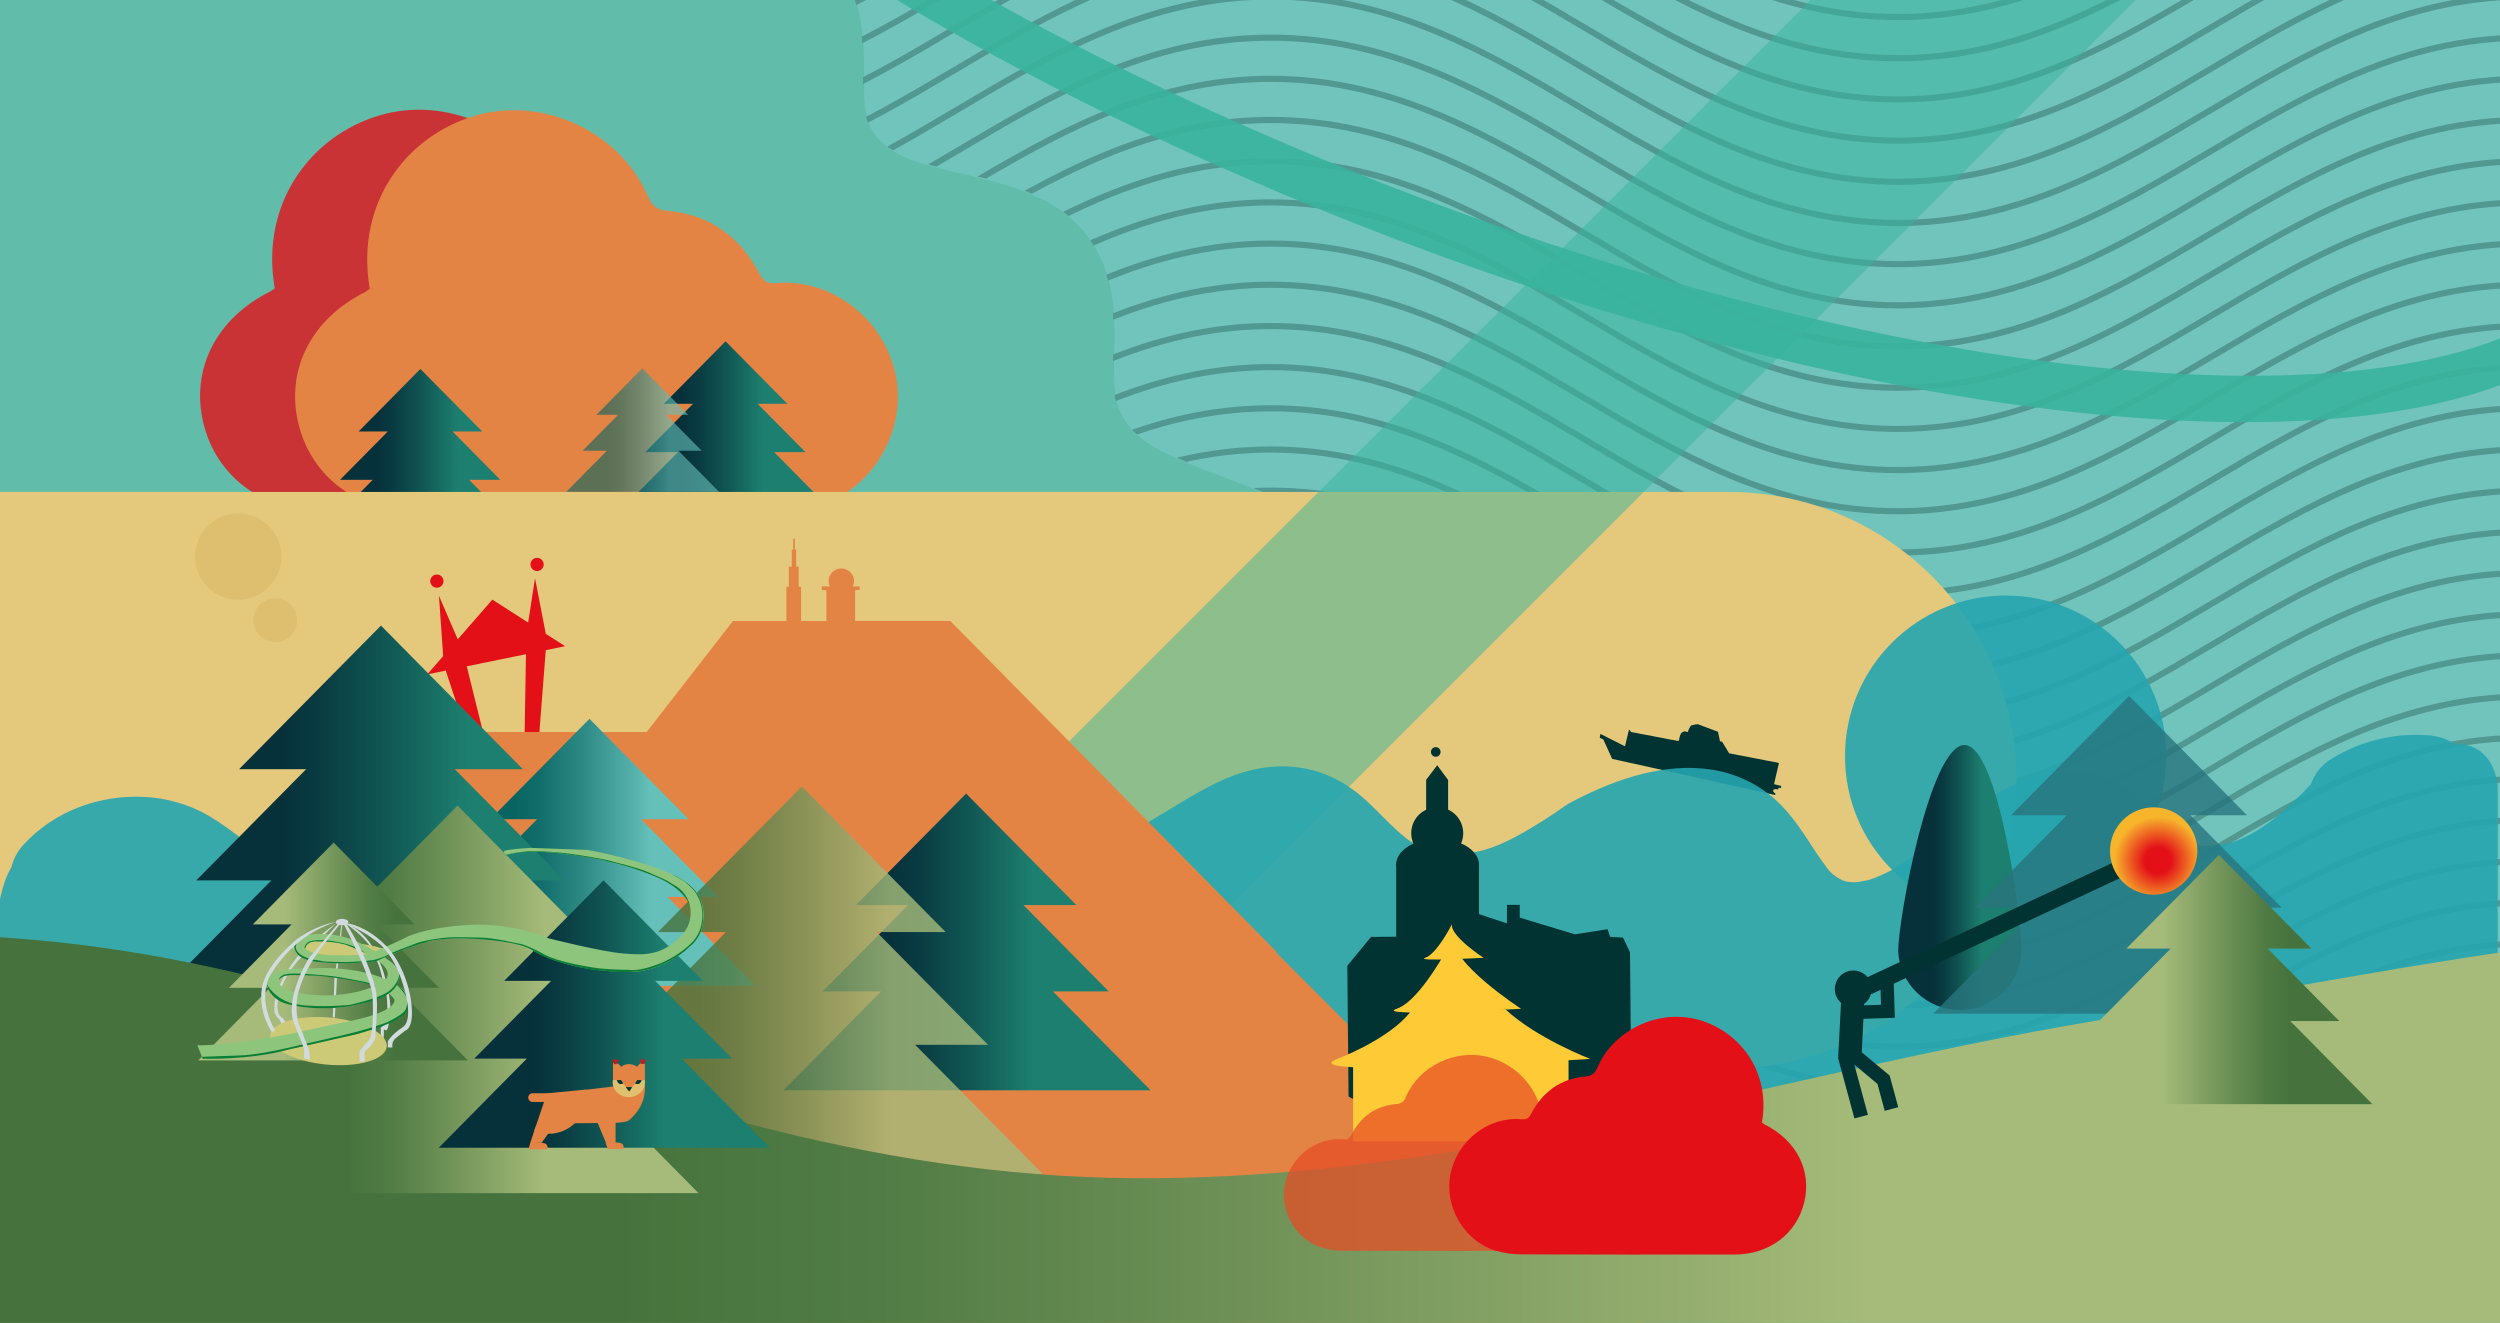 <?xml version="1.0" encoding="UTF-8"?>
<svg xmlns="http://www.w3.org/2000/svg" xmlns:xlink="http://www.w3.org/1999/xlink" id="keyvisual_harzerhighlights-header" viewBox="0 30 1133.86 600" shape-rendering="geometricPrecision" text-rendering="geometricPrecision">
  <defs>
    <linearGradient id="keyvisual_harzerhighlights-header-polygon1-fill" x1="144.22" y1="235.05" x2="237.57" y2="235.05" spreadMethod="pad" gradientUnits="userSpaceOnUse" gradientTransform="translate(0 0)">
      <stop id="keyvisual_harzerhighlights-header-polygon1-fill-0" offset="28%" stop-color="#06303a"></stop>
      <stop id="keyvisual_harzerhighlights-header-polygon1-fill-1" offset="36%" stop-color="#093a41"></stop>
      <stop id="keyvisual_harzerhighlights-header-polygon1-fill-2" offset="51%" stop-color="#115754"></stop>
      <stop id="keyvisual_harzerhighlights-header-polygon1-fill-3" offset="68%" stop-color="#1d7f6f"></stop>
    </linearGradient>
    <linearGradient id="keyvisual_harzerhighlights-header-polygon2-fill" x1="282.62" y1="222.51" x2="375.97" y2="222.51" spreadMethod="pad" gradientUnits="userSpaceOnUse" gradientTransform="translate(0 0)">
      <stop id="keyvisual_harzerhighlights-header-polygon2-fill-0" offset="28%" stop-color="#06303a"></stop>
      <stop id="keyvisual_harzerhighlights-header-polygon2-fill-1" offset="36%" stop-color="#093a41"></stop>
      <stop id="keyvisual_harzerhighlights-header-polygon2-fill-2" offset="51%" stop-color="#115754"></stop>
      <stop id="keyvisual_harzerhighlights-header-polygon2-fill-3" offset="68%" stop-color="#1d7f6f"></stop>
    </linearGradient>
    <linearGradient id="keyvisual_harzerhighlights-header-polygon3-fill" x1="256.8" y1="225.09" x2="326.14" y2="225.09" spreadMethod="pad" gradientUnits="userSpaceOnUse" gradientTransform="translate(0 0)">
      <stop id="keyvisual_harzerhighlights-header-polygon3-fill-0" offset="27%" stop-color="#076460"></stop>
      <stop id="keyvisual_harzerhighlights-header-polygon3-fill-1" offset="35%" stop-color="#116e6a"></stop>
      <stop id="keyvisual_harzerhighlights-header-polygon3-fill-2" offset="48%" stop-color="#2e8a85"></stop>
      <stop id="keyvisual_harzerhighlights-header-polygon3-fill-3" offset="65%" stop-color="#5bb6b0"></stop>
      <stop id="keyvisual_harzerhighlights-header-polygon3-fill-4" offset="68%" stop-color="#65c0ba"></stop>
    </linearGradient>
    <linearGradient id="keyvisual_harzerhighlights-header-polygon5-fill" x1="355.26" y1="457.22" x2="521.88" y2="457.22" spreadMethod="pad" gradientUnits="userSpaceOnUse" gradientTransform="translate(0 0)">
      <stop id="keyvisual_harzerhighlights-header-polygon5-fill-0" offset="28%" stop-color="#06303a"></stop>
      <stop id="keyvisual_harzerhighlights-header-polygon5-fill-1" offset="36%" stop-color="#093a41"></stop>
      <stop id="keyvisual_harzerhighlights-header-polygon5-fill-2" offset="51%" stop-color="#115754"></stop>
      <stop id="keyvisual_harzerhighlights-header-polygon5-fill-3" offset="68%" stop-color="#1d7f6f"></stop>
    </linearGradient>
    <linearGradient id="keyvisual_harzerhighlights-header-polygon6-fill" x1="192.74" y1="416.58" x2="342.67" y2="416.58" spreadMethod="pad" gradientUnits="userSpaceOnUse" gradientTransform="translate(0 0)">
      <stop id="keyvisual_harzerhighlights-header-polygon6-fill-0" offset="27%" stop-color="#076460"></stop>
      <stop id="keyvisual_harzerhighlights-header-polygon6-fill-1" offset="35%" stop-color="#116e6a"></stop>
      <stop id="keyvisual_harzerhighlights-header-polygon6-fill-2" offset="48%" stop-color="#2e8a85"></stop>
      <stop id="keyvisual_harzerhighlights-header-polygon6-fill-3" offset="65%" stop-color="#5bb6b0"></stop>
      <stop id="keyvisual_harzerhighlights-header-polygon6-fill-4" offset="68%" stop-color="#65c0ba"></stop>
    </linearGradient>
    <linearGradient id="keyvisual_harzerhighlights-header-polygon7-fill" x1="65.97" y1="400.41" x2="280.6" y2="400.41" spreadMethod="pad" gradientUnits="userSpaceOnUse" gradientTransform="translate(0 0)">
      <stop id="keyvisual_harzerhighlights-header-polygon7-fill-0" offset="28%" stop-color="#06303a"></stop>
      <stop id="keyvisual_harzerhighlights-header-polygon7-fill-1" offset="36%" stop-color="#093a41"></stop>
      <stop id="keyvisual_harzerhighlights-header-polygon7-fill-2" offset="51%" stop-color="#115754"></stop>
      <stop id="keyvisual_harzerhighlights-header-polygon7-fill-3" offset="68%" stop-color="#1d7f6f"></stop>
    </linearGradient>
    <linearGradient id="keyvisual_harzerhighlights-header-polygon8-fill" x1="255.36" y1="474.57" x2="472.95" y2="474.57" spreadMethod="pad" gradientUnits="userSpaceOnUse" gradientTransform="translate(0 0)">
      <stop id="keyvisual_harzerhighlights-header-polygon8-fill-0" offset="27%" stop-color="#46733d"></stop>
      <stop id="keyvisual_harzerhighlights-header-polygon8-fill-1" offset="35%" stop-color="#507b44"></stop>
      <stop id="keyvisual_harzerhighlights-header-polygon8-fill-2" offset="47%" stop-color="#6d9056"></stop>
      <stop id="keyvisual_harzerhighlights-header-polygon8-fill-3" offset="64%" stop-color="#9ab272"></stop>
      <stop id="keyvisual_harzerhighlights-header-polygon8-fill-4" offset="68%" stop-color="#a6bb7a"></stop>
    </linearGradient>
    <linearGradient id="keyvisual_harzerhighlights-header-path66-fill" x1="860.91" y1="428.72" x2="916.83" y2="428.72" spreadMethod="pad" gradientUnits="userSpaceOnUse" gradientTransform="translate(0 0)">
      <stop id="keyvisual_harzerhighlights-header-path66-fill-0" offset="28%" stop-color="#06303a"></stop>
      <stop id="keyvisual_harzerhighlights-header-path66-fill-1" offset="36%" stop-color="#093a41"></stop>
      <stop id="keyvisual_harzerhighlights-header-path66-fill-2" offset="51%" stop-color="#115754"></stop>
      <stop id="keyvisual_harzerhighlights-header-path66-fill-3" offset="68%" stop-color="#1d7f6f"></stop>
    </linearGradient>
    <linearGradient id="keyvisual_harzerhighlights-header-path91-fill" x1="-95.91" y1="712.87" x2="1292.05" y2="712.87" spreadMethod="pad" gradientUnits="userSpaceOnUse" gradientTransform="translate(0 0)">
      <stop id="keyvisual_harzerhighlights-header-path91-fill-0" offset="27%" stop-color="#46733d"></stop>
      <stop id="keyvisual_harzerhighlights-header-path91-fill-1" offset="35%" stop-color="#507b44"></stop>
      <stop id="keyvisual_harzerhighlights-header-path91-fill-2" offset="47%" stop-color="#6d9056"></stop>
      <stop id="keyvisual_harzerhighlights-header-path91-fill-3" offset="64%" stop-color="#9ab272"></stop>
      <stop id="keyvisual_harzerhighlights-header-path91-fill-4" offset="68%" stop-color="#a6bb7a"></stop>
    </linearGradient>
    <linearGradient id="keyvisual_harzerhighlights-header-polygon14-fill" x1="99.22" y1="483.24" x2="316.81" y2="483.24" spreadMethod="pad" gradientUnits="userSpaceOnUse" gradientTransform="translate(0 0)">
      <stop id="keyvisual_harzerhighlights-header-polygon14-fill-0" offset="27%" stop-color="#46733d"></stop>
      <stop id="keyvisual_harzerhighlights-header-polygon14-fill-1" offset="35%" stop-color="#507b44"></stop>
      <stop id="keyvisual_harzerhighlights-header-polygon14-fill-2" offset="47%" stop-color="#6d9056"></stop>
      <stop id="keyvisual_harzerhighlights-header-polygon14-fill-3" offset="64%" stop-color="#9ab272"></stop>
      <stop id="keyvisual_harzerhighlights-header-polygon14-fill-4" offset="68%" stop-color="#a6bb7a"></stop>
    </linearGradient>
    <linearGradient id="keyvisual_harzerhighlights-header-polygon15-fill" x1="198.99" y1="489.92" x2="349.14" y2="489.92" spreadMethod="pad" gradientUnits="userSpaceOnUse" gradientTransform="translate(0 0)">
      <stop id="keyvisual_harzerhighlights-header-polygon15-fill-0" offset="28%" stop-color="#06303a"></stop>
      <stop id="keyvisual_harzerhighlights-header-polygon15-fill-1" offset="36%" stop-color="#093a41"></stop>
      <stop id="keyvisual_harzerhighlights-header-polygon15-fill-2" offset="51%" stop-color="#115754"></stop>
      <stop id="keyvisual_harzerhighlights-header-polygon15-fill-3" offset="68%" stop-color="#1d7f6f"></stop>
    </linearGradient>
    <linearGradient id="keyvisual_harzerhighlights-header-polygon16-fill" x1="1076" y1="474.27" x2="936.06" y2="474.27" spreadMethod="pad" gradientUnits="userSpaceOnUse" gradientTransform="translate(0 0)">
      <stop id="keyvisual_harzerhighlights-header-polygon16-fill-0" offset="27%" stop-color="#46733d"></stop>
      <stop id="keyvisual_harzerhighlights-header-polygon16-fill-1" offset="35%" stop-color="#507b44"></stop>
      <stop id="keyvisual_harzerhighlights-header-polygon16-fill-2" offset="47%" stop-color="#6d9056"></stop>
      <stop id="keyvisual_harzerhighlights-header-polygon16-fill-3" offset="64%" stop-color="#9ab272"></stop>
      <stop id="keyvisual_harzerhighlights-header-polygon16-fill-4" offset="68%" stop-color="#a6bb7a"></stop>
    </linearGradient>
    <linearGradient id="keyvisual_harzerhighlights-header-polygon17-fill" x1="212.21" y1="461.54" x2="89.88" y2="461.54" spreadMethod="pad" gradientUnits="userSpaceOnUse" gradientTransform="translate(0 0)">
      <stop id="keyvisual_harzerhighlights-header-polygon17-fill-0" offset="27%" stop-color="#46733d"></stop>
      <stop id="keyvisual_harzerhighlights-header-polygon17-fill-1" offset="35%" stop-color="#507b44"></stop>
      <stop id="keyvisual_harzerhighlights-header-polygon17-fill-2" offset="47%" stop-color="#6d9056"></stop>
      <stop id="keyvisual_harzerhighlights-header-polygon17-fill-3" offset="64%" stop-color="#9ab272"></stop>
      <stop id="keyvisual_harzerhighlights-header-polygon17-fill-4" offset="68%" stop-color="#a6bb7a"></stop>
    </linearGradient>
    <radialGradient id="keyvisual_harzerhighlights-header-circle7-fill" cx="0" cy="0" r="19.81" spreadMethod="pad" gradientUnits="userSpaceOnUse" gradientTransform="matrix(0.91 -0.42 0.42 0.91 1.97 4.334)">
      <stop id="keyvisual_harzerhighlights-header-circle7-fill-0" offset="30%" stop-color="#e31018"></stop>
      <stop id="keyvisual_harzerhighlights-header-circle7-fill-1" offset="100%" stop-color="#f7b52c"></stop>
    </radialGradient>
  </defs>
  <g id="keyvisual_harzerhighlights-header-back">
    <rect id="keyvisual_harzerhighlights-header-rect1" width="1175.37" height="684.04" rx="0" ry="0" transform="translate(-41.69-.58)" fill="#61bda9" stroke-miterlimit="1"></rect>
  </g>
  <g id="keyvisual_harzerhighlights-header-wolke-rot-oben" transform="translate(-10.388 5.049)">
    <g id="keyvisual_harzerhighlights-header-g1" opacity="0.8">
      <path id="keyvisual_harzerhighlights-header-path1" d="M135,155.73c-7-40.34,18.46-71.53,50.76-79.3c30-7.22,63.14,8.9,75.35,37.27c1.92,4.46,4.11,6.24,9.17,6.69c19,1.68,32.77,11.84,41.57,28.61c1.72,3.28,3.41,4.48,7.29,4.14c25.39-2.27,49.26,16.26,54.45,42c5,24.53-10.28,51.15-34.13,58.59-6.486,1.955-13.225,2.946-20,2.94-54.45.23-108.89.15-163.34.12-26.76,0-47.82-15.89-53.56-40.24s6.09-47.37,30.56-59.49c.652-.407,1.28-.851,1.88-1.33Z" fill="#e31018" stroke-miterlimit="1"></path>
    </g>
  </g>
  <g id="keyvisual_harzerhighlights-header-wolke-orange-oben">
    <path id="keyvisual_harzerhighlights-header-path2" d="M167.71,161c-7-40.34,18.45-71.52,50.76-79.3c30-7.21,63.13,8.9,75.34,37.27c1.93,4.47,4.12,6.24,9.18,6.69c19.05,1.69,32.77,11.84,41.56,28.61c1.73,3.29,3.42,4.49,7.29,4.14c25.4-2.27,49.27,16.26,54.46,42c5,24.53-10.28,51.15-34.13,58.59-6.485,1.96-13.225,2.951-20,2.94-54.45.23-108.9.15-163.34.12-26.76,0-47.83-15.88-53.56-40.24s6.09-47.36,30.56-59.48c.652-.411,1.279-.858,1.88-1.34Z" fill="#e38445" stroke-miterlimit="1"></path>
  </g>
  <g id="keyvisual_harzerhighlights-header-b-ume-oben">
    <polygon id="keyvisual_harzerhighlights-header-polygon1" points="237.57,272.75 212.73,247.61 226.91,247.61 205.24,225.68 218.68,225.68 190.67,197.34 162.67,225.68 175.91,225.68 154.24,247.61 169.06,247.61 144.22,272.75 237.57,272.75" fill="url(#keyvisual_harzerhighlights-header-polygon1-fill)" stroke-miterlimit="1"></polygon>
    <polygon id="keyvisual_harzerhighlights-header-polygon2" points="375.97,260.21 351.13,235.07 365.31,235.07 343.64,213.14 357.08,213.14 329.08,184.8 301.07,213.14 314.31,213.14 292.64,235.07 307.46,235.07 282.62,260.21 375.97,260.21" fill="url(#keyvisual_harzerhighlights-header-polygon2-fill)" stroke-miterlimit="1"></polygon>
    <polygon id="keyvisual_harzerhighlights-header-polygon3" points="326.14,253.09 307.69,234.42 318.22,234.42 302.13,218.13 312.11,218.13 291.31,197.08 270.51,218.13 280.34,218.13 264.25,234.42 275.25,234.42 256.8,253.09 326.14,253.09" opacity="0.61" fill="url(#keyvisual_harzerhighlights-header-polygon3-fill)" stroke-miterlimit="1"></polygon>
  </g>
  <g id="keyvisual_harzerhighlights-header-wellenlinien">
    <path id="keyvisual_harzerhighlights-header-path3" d="M370,1.45v2c9.51,8.54,16.74,19,19.72,32.89c1.86,8.66,2.22,17.26,2.17,26.07c0,4-.07,8,.13,12c.1,1.83.25,3.66.48,5.48.05.35.11.71.16,1.06.05.11.41,1.85.48,2.11.394,1.425.875,2.824,1.44,4.19.13.19.9,1.76,1,2c.4.65.82,1.29,1.26,1.91-.08-.11.8,1,1.23,1.53s1.73,1.72,1.56,1.57c1.13,1,3.51,3,4,3.34c3.401,2.223,7.053,4.036,10.88,5.4-.75-.31,3.31,1,3.87,1.22c1.85.55,3.72,1.06,5.59,1.55c16.15,4.24,32.94,6.92,48.09,14.26c16.87,8.17,28,22.44,31.68,40.84c1.88,9.48,2,18.86,1.71,28.48-.13,4.45-.27,8.91-.08,13.35.09,2.07.31,4.11.51,6.16c0,.34.24,1.6.26,1.79.12.55.26,1.09.4,1.63c2.001,7.227,6.506,13.507,12.71,17.72c6.34,4.49,13.77,7.68,20.91,10.64c15.24,6.31,31.25,11.07,45.67,19.24c16.06,9.09,28.77,22,35.06,39.58.475,1.283.745,2.633.8,4c4.75,12.26,5.28,26,4.2,39.57-1.4,17.58-5.27,33.77-16.35,47.91-18.12,23.14-48.94,31.26-76.51,36.07-31.27,5.46-63.65,6.64-94.49,13.17-16.84,3.56-33.15,8.77-47.2,18.56-7.881,5.43-15.062,11.811-21.38,19v98.53h765.2v-574.82Z" fill="#71c4bc" stroke-miterlimit="1"></path>
    <g id="keyvisual_harzerhighlights-header-g2" clip-path="url(#keyvisual_harzerhighlights-header-clip-path)">
      <g id="keyvisual_harzerhighlights-header-g3">
        <path id="keyvisual_harzerhighlights-header-path4" d="M1215.17,585.37c-24-9.36-46.9-13.91-70.1-13.91s-46.13,4.54-70.07,13.91l-1-2.59c24.3-9.49,47.56-14.1,71.11-14.1s46.82,4.61,71.11,14.1Z" fill="#519891" stroke-miterlimit="1"></path>
        <path id="keyvisual_harzerhighlights-header-path5" d="M646.4,585.37c-24-9.36-46.9-13.91-70.1-13.91s-46.13,4.55-70.1,13.91l-1-2.59c24.3-9.49,47.56-14.1,71.11-14.1s46.81,4.61,71.11,14.1Z" fill="#519891" stroke-miterlimit="1"></path>
        <path id="keyvisual_harzerhighlights-header-path6" d="M1254.24,585.3c-29.4-16.08-65.35-32.52-109.17-32.52s-79.77,16.44-109.17,32.52l-1.33-2.44c29.7-16.25,66.06-32.86,110.5-32.86s80.8,16.61,110.51,32.86Z" fill="#519891" stroke-miterlimit="1"></path>
        <path id="keyvisual_harzerhighlights-header-path7" d="M685.47,585.3c-29.4-16.08-65.36-32.52-109.17-32.52s-79.77,16.44-109.17,32.52l-1.33-2.44C495.5,566.61,531.86,550,576.3,550s80.8,16.61,110.51,32.86Z" fill="#519891" stroke-miterlimit="1"></path>
        <path id="keyvisual_harzerhighlights-header-path8" d="M1286.55,585.28c-42.44-25.16-86.33-51.18-141.48-51.18s-99,26-141.48,51.18l-1.42-2.4c42.77-25.35,87-51.56,142.9-51.56s100.14,26.21,142.9,51.56Z" fill="#519891" stroke-miterlimit="1"></path>
        <path id="keyvisual_harzerhighlights-header-path9" d="M717.78,585.28c-42.45-25.16-86.34-51.18-141.48-51.18s-99,26-141.48,51.17l-1.42-2.39c42.77-25.35,87-51.56,142.9-51.56s100.13,26.21,142.89,51.55Z" fill="#519891" stroke-miterlimit="1"></path>
        <path id="keyvisual_harzerhighlights-header-path10" d="M1319,585.3c-10.92-6-21.84-12.45-32.39-18.7-42.45-25.16-86.34-51.18-141.49-51.18s-99,26-141.48,51.18c-10.56,6.25-21.47,12.72-32.4,18.7l-1.33-2.44c10.88-6,21.77-12.42,32.31-18.66c42.77-25.35,87-51.56,142.9-51.56s100.09,26.21,142.88,51.56c10.53,6.25,21.42,12.7,32.31,18.66Z" fill="#519891" stroke-miterlimit="1"></path>
        <path id="keyvisual_harzerhighlights-header-path11" d="M750.18,585.3c-10.93-6-21.84-12.45-32.4-18.7-42.44-25.16-86.33-51.18-141.48-51.18s-99,26-141.48,51.18c-10.56,6.25-21.47,12.72-32.4,18.7l-1.34-2.44c10.89-6,21.78-12.42,32.32-18.66c42.76-25.35,87-51.56,142.9-51.56s100.13,26.21,142.9,51.56c10.53,6.24,21.43,12.7,32.32,18.66Z" fill="#519891" stroke-miterlimit="1"></path>
        <path id="keyvisual_harzerhighlights-header-path12" d="M1358.35,585.37c-25.22-9.85-48.89-23.88-71.79-37.45-42.44-25.16-86.34-51.17-141.49-51.17s-99,26-141.48,51.17c-22.9,13.57-46.57,27.6-71.8,37.45l-1-2.59c25-9.77,48.59-23.74,71.39-37.26c42.77-25.35,87-51.56,142.9-51.56s100.14,26.22,142.91,51.57c22.8,13.51,46.37,27.48,71.38,37.25Z" fill="#519891" stroke-miterlimit="1"></path>
        <path id="keyvisual_harzerhighlights-header-path13" d="M789.58,585.37c-25.23-9.85-48.9-23.88-71.8-37.45-42.44-25.16-86.33-51.17-141.48-51.17s-99,26-141.48,51.17c-22.75,13.48-46.27,27.42-71.3,37.26l-1-2.59c24.83-9.76,48.25-23.64,70.9-37.07c42.77-25.35,87-51.56,142.9-51.56s100.13,26.22,142.9,51.56C742,559,765.58,573,790.59,582.78Z" fill="#519891" stroke-miterlimit="1"></path>
        <path id="keyvisual_harzerhighlights-header-path14" d="M860.69,580.8c-55.92,0-100.14-26.21-142.91-51.56-42.44-25.16-86.33-51.17-141.48-51.17s-99,26-141.48,51.17c-22.75,13.48-46.27,27.42-71.3,37.26l-1-2.59c24.82-9.76,48.25-23.64,70.9-37.07c42.77-25.34,87-51.56,142.9-51.56s100.13,26.22,142.9,51.56C761.65,552,805.54,578,860.69,578s99-26,141.48-51.18c42.77-25.34,87-51.56,142.9-51.56v2.79c-55.15,0-99,26-141.48,51.17-42.77,25.37-86.99,51.58-142.9,51.58Z" fill="#519891" stroke-miterlimit="1"></path>
        <path id="keyvisual_harzerhighlights-header-path15" d="M860.69,562.12c-55.92,0-100.14-26.21-142.91-51.56-42.44-25.16-86.33-51.17-141.48-51.17s-99,26-141.48,51.17C412.07,524,388.55,538,363.52,547.82l-1-2.59c24.82-9.76,48.25-23.64,70.9-37.06c42.77-25.35,87-51.57,142.9-51.57s100.13,26.22,142.9,51.57c42.45,25.15,86.34,51.17,141.49,51.17s99-26,141.48-51.17c42.77-25.35,87-51.57,142.9-51.57v2.79c-55.15,0-99,26-141.48,51.17-42.79,25.35-87.01,51.56-142.92,51.56Z" fill="#519891" stroke-miterlimit="1"></path>
        <path id="keyvisual_harzerhighlights-header-path16" d="M860.69,543.44c-55.92,0-100.14-26.21-142.91-51.56-42.44-25.15-86.33-51.17-141.48-51.17s-99,26-141.48,51.17c-22.75,13.48-46.27,27.42-71.3,37.26l-1-2.59c24.83-9.75,48.25-23.64,70.9-37.06c42.77-25.35,87-51.56,142.9-51.56s100.13,26.21,142.9,51.56c42.45,25.16,86.34,51.17,141.49,51.17s99-26,141.48-51.17c42.77-25.35,87-51.56,142.9-51.56v2.78c-55.15,0-99,26-141.48,51.17-42.79,25.35-87.01,51.56-142.92,51.56Z" fill="#519891" stroke-miterlimit="1"></path>
        <path id="keyvisual_harzerhighlights-header-path17" d="M860.69,524.76c-55.92,0-100.14-26.21-142.91-51.56C675.34,448.05,631.45,422,576.3,422s-99,26-141.48,51.17c-22.75,13.49-46.27,27.43-71.3,37.27l-1-2.6c24.82-9.75,48.25-23.64,70.9-37.06c42.77-25.35,87-51.56,142.9-51.56s100.13,26.21,142.9,51.56C761.65,496,805.54,522,860.69,522s99-26,141.48-51.17c42.77-25.35,87-51.56,142.9-51.56v2.73c-55.15,0-99,26-141.48,51.17-42.77,25.38-86.99,51.59-142.9,51.59Z" fill="#519891" stroke-miterlimit="1"></path>
        <path id="keyvisual_harzerhighlights-header-path18" d="M860.69,506.09c-55.92,0-100.14-26.22-142.91-51.56-42.44-25.16-86.33-51.17-141.48-51.17s-99,26-141.48,51.17C412.07,468,388.55,482,363.52,491.79l-1-2.59c24.83-9.76,48.25-23.64,70.9-37.07c42.77-25.35,87-51.56,142.9-51.56s100.13,26.21,142.9,51.56c42.45,25.16,86.34,51.17,141.49,51.17s99-26,141.48-51.17c42.77-25.35,87-51.56,142.9-51.56v2.79c-55.15,0-99,26-141.48,51.17-42.79,25.34-87.01,51.56-142.92,51.56Z" fill="#519891" stroke-miterlimit="1"></path>
        <path id="keyvisual_harzerhighlights-header-path19" d="M860.69,487.41c-55.92,0-100.14-26.21-142.91-51.56-42.44-25.16-86.33-51.17-141.48-51.17s-99,26-141.48,51.17c-22.75,13.48-46.27,27.42-71.3,37.26l-1-2.59c24.82-9.76,48.25-23.64,70.9-37.07c42.77-25.34,87-51.56,142.9-51.56s100.13,26.22,142.9,51.56c42.45,25.16,86.34,51.17,141.49,51.17s99-26,141.48-51.17c42.77-25.34,87-51.56,142.9-51.56v2.79c-55.15,0-99,26-141.48,51.17-42.79,25.35-87.01,51.56-142.92,51.56Z" fill="#519891" stroke-miterlimit="1"></path>
        <path id="keyvisual_harzerhighlights-header-path20" d="M860.69,468.73c-55.92,0-100.14-26.21-142.91-51.56C675.34,392,631.45,366,576.3,366s-99,26-141.48,51.17c-22.75,13.48-46.27,27.42-71.3,37.26l-1-2.59c24.83-9.76,48.25-23.64,70.9-37.07c42.77-25.35,87-51.56,142.9-51.56s100.13,26.22,142.9,51.56c42.45,25.16,86.34,51.17,141.49,51.17s99-26,141.48-51.17c42.77-25.34,87-51.56,142.9-51.56v2.79c-55.15,0-99,26-141.48,51.17-42.79,25.35-87.01,51.56-142.92,51.56Z" fill="#519891" stroke-miterlimit="1"></path>
        <path id="keyvisual_harzerhighlights-header-path21" d="M860.69,450.05c-55.92,0-100.14-26.21-142.91-51.56-42.44-25.16-86.33-51.17-141.48-51.17s-99,26-141.48,51.17c-22.75,13.48-46.27,27.42-71.3,37.26l-1-2.59c24.82-9.76,48.25-23.64,70.9-37.07c42.77-25.34,87-51.55,142.9-51.55s100.13,26.21,142.9,51.56c42.45,25.15,86.34,51.17,141.49,51.17s99-26,141.48-51.17c42.77-25.35,87-51.56,142.9-51.56v2.78c-55.15,0-99,26-141.48,51.17-42.79,25.35-87.01,51.56-142.92,51.56Z" fill="#519891" stroke-miterlimit="1"></path>
        <path id="keyvisual_harzerhighlights-header-path22" d="M860.69,431.37c-55.92,0-100.14-26.21-142.91-51.56-42.44-25.15-86.33-51.17-141.48-51.17s-99,26-141.48,51.17c-22.75,13.48-46.27,27.42-71.3,37.27l-1-2.6c24.82-9.75,48.25-23.64,70.9-37.06c42.77-25.35,87-51.56,142.9-51.56s100.13,26.21,142.9,51.56c42.45,25.15,86.34,51.17,141.49,51.17s99-26,141.48-51.17c42.77-25.35,87-51.56,142.9-51.56v2.78c-55.15,0-99,26-141.48,51.17-42.79,25.35-87.01,51.56-142.92,51.56Z" fill="#519891" stroke-miterlimit="1"></path>
        <path id="keyvisual_harzerhighlights-header-path23" d="M860.69,412.7c-55.92,0-100.14-26.22-142.91-51.57C675.34,336,631.45,310,576.3,310s-99,26-141.48,51.17c-22.75,13.49-46.27,27.43-71.3,37.27l-1-2.6c24.82-9.75,48.25-23.64,70.9-37.06c42.77-25.35,87-51.56,142.9-51.56s100.13,26.21,142.9,51.56c42.45,25.16,86.34,51.17,141.49,51.17s99-26,141.48-51.17c42.77-25.35,87-51.56,142.9-51.56v2.78c-55.15,0-99,26-141.48,51.17-42.79,25.31-87.01,51.53-142.92,51.53Z" fill="#519891" stroke-miterlimit="1"></path>
        <path id="keyvisual_harzerhighlights-header-path24" d="M860.69,394c-55.92,0-100.14-26.21-142.91-51.56-42.44-25.16-86.33-51.17-141.48-51.17s-99,26-141.48,51.17c-22.75,13.48-46.27,27.42-71.3,37.26l-1-2.59c24.83-9.76,48.25-23.64,70.9-37.07c42.77-25.35,87-51.56,142.9-51.56s100.13,26.21,142.9,51.56c42.45,25.16,86.34,51.17,141.49,51.17s99-26,141.48-51.17c42.77-25.35,87-51.56,142.9-51.56v2.79c-55.15,0-99,26-141.48,51.17C960.82,367.81,916.6,394,860.69,394Z" fill="#519891" stroke-miterlimit="1"></path>
        <path id="keyvisual_harzerhighlights-header-path25" d="M860.69,375.34c-55.92,0-100.14-26.21-142.91-51.56-42.44-25.16-86.33-51.17-141.48-51.17s-99,26-141.48,51.17c-22.75,13.48-46.27,27.42-71.3,37.26l-1-2.59c24.82-9.76,48.25-23.64,70.9-37.07c42.77-25.35,87-51.56,142.9-51.56s100.11,26.18,142.88,51.56c42.45,25.16,86.34,51.17,141.49,51.17s99-26,141.48-51.17c42.77-25.35,87-51.56,142.9-51.56v2.79c-55.15,0-99,26-141.48,51.17-42.77,25.35-86.99,51.56-142.9,51.56Z" fill="#519891" stroke-miterlimit="1"></path>
        <path id="keyvisual_harzerhighlights-header-path26" d="M860.69,356.66c-55.92,0-100.14-26.21-142.91-51.56-42.44-25.16-86.33-51.17-141.48-51.17s-99,26-141.48,51.17c-22.75,13.48-46.27,27.42-71.3,37.26l-1-2.59c24.82-9.76,48.25-23.64,70.9-37.07c42.77-25.34,87-51.56,142.9-51.56s100.13,26.22,142.9,51.57c42.45,25.15,86.34,51.17,141.49,51.17s99-26,141.48-51.17c42.77-25.35,87-51.57,142.9-51.57v2.79c-55.15,0-99,26-141.48,51.17-42.79,25.35-87.01,51.56-142.92,51.56Z" fill="#519891" stroke-miterlimit="1"></path>
        <path id="keyvisual_harzerhighlights-header-path27" d="M860.69,338c-55.92,0-100.14-26.21-142.91-51.56-42.44-25.16-86.33-51.17-141.48-51.17s-99,26-141.48,51.17c-22.75,13.48-46.27,27.42-71.3,37.26l-1-2.59c24.82-9.76,48.25-23.64,70.9-37.06c42.77-25.35,87-51.56,142.9-51.56s100.11,26.19,142.88,51.51c42.45,25.15,86.34,51.17,141.49,51.17s99-26,141.48-51.17c42.77-25.35,87-51.56,142.9-51.56v2.78c-55.15,0-99,26-141.48,51.17C960.82,311.77,916.6,338,860.69,338Z" fill="#519891" stroke-miterlimit="1"></path>
        <path id="keyvisual_harzerhighlights-header-path28" d="M860.69,319.3c-55.92,0-100.14-26.21-142.91-51.56-42.44-25.15-86.33-51.17-141.48-51.17s-99,26-141.48,51.17c-22.75,13.48-46.27,27.42-71.3,37.27l-1-2.6c24.82-9.75,48.25-23.64,70.9-37.06c42.77-25.35,87-51.56,142.9-51.56s100.11,26.21,142.88,51.56c42.45,25.15,86.34,51.17,141.49,51.17s99-26,141.48-51.17c42.77-25.35,87-51.56,142.9-51.56v2.78c-55.15,0-99,26-141.48,51.17-42.77,25.35-86.99,51.56-142.9,51.56Z" fill="#519891" stroke-miterlimit="1"></path>
        <path id="keyvisual_harzerhighlights-header-path29" d="M860.69,300.63c-55.92,0-100.14-26.22-142.91-51.56-42.44-25.16-86.33-51.18-141.48-51.18s-99,26-141.48,51.17c-22.75,13.49-46.27,27.43-71.3,37.27l-1-2.6c24.82-9.75,48.25-23.64,70.9-37.06c42.77-25.35,87-51.56,142.9-51.56s100.13,26.21,142.9,51.56c42.45,25.16,86.34,51.17,141.49,51.17s99-26,141.48-51.17c42.77-25.35,87-51.56,142.9-51.56v2.78c-55.15,0-99,26-141.48,51.18-42.79,25.34-87.01,51.56-142.92,51.56Z" fill="#519891" stroke-miterlimit="1"></path>
        <path id="keyvisual_harzerhighlights-header-path30" d="M860.69,282c-55.92,0-100.14-26.21-142.91-51.56-42.44-25.16-86.33-51.17-141.48-51.17s-99,26-141.48,51.17c-22.75,13.48-46.27,27.42-71.3,37.26l-1-2.59c24.82-9.76,48.25-23.64,70.9-37.07c42.77-25.35,87-51.56,142.9-51.56s100.11,26.16,142.88,51.52c42.45,25.16,86.34,51.17,141.49,51.17s99-26,141.48-51.17c42.77-25.35,87-51.56,142.9-51.56v2.79c-55.15,0-99,26-141.48,51.17-42.77,25.34-86.99,51.6-142.9,51.6Z" fill="#519891" stroke-miterlimit="1"></path>
        <path id="keyvisual_harzerhighlights-header-path31" d="M860.69,263.27c-55.92,0-100.14-26.21-142.91-51.56-42.44-25.16-86.33-51.17-141.48-51.17s-99,26-141.48,51.17c-22.75,13.48-46.27,27.42-71.3,37.26l-1-2.59c24.82-9.76,48.25-23.64,70.9-37.07c42.77-25.35,87-51.56,142.9-51.56s100.11,26.25,142.88,51.56c42.45,25.16,86.34,51.17,141.49,51.17s99-26,141.48-51.17c42.77-25.35,87-51.56,142.9-51.56v2.79c-55.15,0-99,26-141.48,51.17-42.77,25.35-86.99,51.56-142.9,51.56Z" fill="#519891" stroke-miterlimit="1"></path>
        <path id="keyvisual_harzerhighlights-header-path32" d="M860.69,244.59c-55.92,0-100.14-26.21-142.91-51.56-42.44-25.16-86.33-51.17-141.48-51.17s-99,26-141.48,51.17c-22.75,13.48-46.27,27.42-71.3,37.26l-1-2.59c24.83-9.76,48.25-23.64,70.9-37.07c42.77-25.34,87-51.56,142.9-51.56s100.13,26.22,142.9,51.57c42.45,25.15,86.34,51.17,141.49,51.17s99-26,141.48-51.17c42.77-25.35,87-51.57,142.9-51.57v2.79c-55.15,0-99,26-141.48,51.17-42.79,25.35-87.01,51.56-142.92,51.56Z" fill="#519891" stroke-miterlimit="1"></path>
        <path id="keyvisual_harzerhighlights-header-path33" d="M860.69,225.91c-55.92,0-100.14-26.21-142.91-51.56-42.44-25.15-86.33-51.17-141.48-51.17s-99,26-141.48,51.17c-22.75,13.48-46.27,27.42-71.3,37.26l-1-2.59c24.82-9.76,48.25-23.64,70.9-37.06c42.76-25.35,87-51.56,142.9-51.56s100.11,26.21,142.88,51.6c42.45,25.15,86.34,51.17,141.49,51.17s99-26,141.48-51.17c42.77-25.35,87-51.56,142.9-51.56v2.78c-55.15,0-99,26-141.48,51.17-42.77,25.31-86.99,51.52-142.9,51.52Z" fill="#519891" stroke-miterlimit="1"></path>
        <path id="keyvisual_harzerhighlights-header-path34" d="M860.69,207.23c-55.92,0-100.14-26.21-142.91-51.56-42.44-25.15-86.33-51.17-141.48-51.17s-99,26-141.48,51.17c-22.75,13.48-46.27,27.42-71.3,37.26l-1-2.59c24.82-9.76,48.25-23.64,70.9-37.06c42.77-25.35,87-51.56,142.9-51.56s100.13,26.21,142.9,51.56c42.45,25.15,86.34,51.17,141.49,51.17s99-26,141.48-51.17c42.77-25.35,87-51.56,142.9-51.56v2.78c-55.15,0-99,26-141.48,51.17-42.79,25.33-87.01,51.56-142.92,51.56Z" fill="#519891" stroke-miterlimit="1"></path>
        <path id="keyvisual_harzerhighlights-header-path35" d="M860.69,188.55c-55.92,0-100.14-26.21-142.91-51.56-42.44-25.15-86.33-51.17-141.48-51.17s-99,26-141.48,51.17c-22.75,13.49-46.27,27.43-71.3,37.27l-1-2.6c24.83-9.75,48.25-23.64,70.9-37.06C476.17,109.25,520.39,83,576.3,83s100.13,26.21,142.9,51.56c42.45,25.16,86.34,51.17,141.49,51.17s99-26,141.48-51.17c42.77-25.35,87-51.56,142.9-51.56v2.78c-55.15,0-99,26-141.48,51.17-42.77,25.39-86.99,51.6-142.9,51.6Z" fill="#519891" stroke-miterlimit="1"></path>
        <path id="keyvisual_harzerhighlights-header-path36" d="M860.69,169.88c-55.92,0-100.14-26.21-142.91-51.56-42.44-25.16-86.33-51.17-141.48-51.17s-99,26-141.48,51.17c-22.75,13.48-46.27,27.42-71.3,37.26l-1-2.59c24.82-9.76,48.25-23.64,70.9-37.07c42.77-25.35,87-51.56,142.9-51.56s100.13,26.21,142.9,51.56c42.45,25.16,86.34,51.17,141.49,51.17s99-26,141.48-51.17c42.77-25.35,87-51.56,142.9-51.56v2.79c-55.15,0-99,26-141.48,51.17-42.79,25.35-87.01,51.56-142.92,51.56Z" fill="#519891" stroke-miterlimit="1"></path>
        <path id="keyvisual_harzerhighlights-header-path37" d="M860.69,151.2c-55.92,0-100.14-26.21-142.91-51.56-42.44-25.16-86.33-51.17-141.48-51.17s-99,26-141.48,51.17c-22.75,13.48-46.27,27.42-71.3,37.26l-1-2.59c24.82-9.76,48.25-23.64,70.9-37.07c42.77-25.35,87-51.56,142.9-51.56s100.11,26.21,142.88,51.56c42.45,25.16,86.34,51.17,141.49,51.17s99-26,141.48-51.17c42.77-25.35,87-51.56,142.9-51.56v2.79c-55.15,0-99,26-141.48,51.17C960.82,125,916.6,151.2,860.69,151.2Z" fill="#519891" stroke-miterlimit="1"></path>
        <path id="keyvisual_harzerhighlights-header-path38" d="M860.69,132.52c-55.92,0-100.14-26.21-142.91-51.56C675.34,55.8,631.45,29.79,576.3,29.79s-99,26-141.48,51.17c-22.75,13.48-46.27,27.42-71.3,37.26l-1-2.59c24.82-9.76,48.25-23.64,70.9-37.07C476.17,53.22,520.39,27,576.3,27s100.13,26.22,142.9,51.56c42.45,25.16,86.34,51.17,141.49,51.17s99-26,141.48-51.17c42.77-25.34,87-51.56,142.9-51.56v2.79c-55.15,0-99,26-141.48,51.17-42.77,25.35-86.99,51.56-142.9,51.56Z" fill="#519891" stroke-miterlimit="1"></path>
        <path id="keyvisual_harzerhighlights-header-path39" d="M860.69,113.84c-55.92,0-100.14-26.21-142.91-51.56-42.44-25.16-86.33-51.17-141.48-51.17s-99,26-141.48,51.17c-22.75,13.48-46.27,27.42-71.3,37.26l-1-2.59c24.83-9.76,48.25-23.64,70.9-37.06c42.77-25.35,87-51.56,142.9-51.56s100.11,26.21,142.88,51.56c42.45,25.15,86.34,51.17,141.49,51.17s99-26,141.48-51.17c42.77-25.35,87-51.56,142.9-51.56v2.78c-55.15,0-99,26-141.48,51.17-42.77,25.35-86.99,51.56-142.9,51.56Z" fill="#519891" stroke-miterlimit="1"></path>
        <path id="keyvisual_harzerhighlights-header-path40" d="M860.69,95.16C804.77,95.16,760.55,69,717.78,43.6C675.34,18.45,631.45,-7.57,576.3,-7.57s-99,26-141.48,51.17c-22.75,13.48-46.27,27.4-71.3,37.26l-1-2.59c24.82-9.76,48.25-23.64,70.9-37.06c42.77-25.35,87-51.56,142.9-51.56s100.11,26.21,142.88,51.56c42.45,25.16,86.34,51.17,141.49,51.17s99-26,141.48-51.17c42.77-25.35,87-51.56,142.9-51.56v2.78c-55.15,0-99,26-141.48,51.17C960.82,69,916.6,95.16,860.69,95.16Z" fill="#519891" stroke-miterlimit="1"></path>
        <path id="keyvisual_harzerhighlights-header-path41" d="M860.69,76.48c-55.92,0-100.14-26.21-142.91-51.56C695,11.41,671.4,-2.56,646.4,-12.33l1-2.6C672.63,-5.07,696.3,9,719.2,22.53C761.64,47.69,805.54,73.7,860.69,73.7s99-26,141.48-51.17c22.89-13.53,46.57-27.6,71.83-37.46l1,2.6c-25,9.77-48.59,23.74-71.39,37.25-42.79,25.35-87.01,51.56-142.92,51.56Z" fill="#519891" stroke-miterlimit="1"></path>
        <path id="keyvisual_harzerhighlights-header-path42" d="M363.52,62.19l-1-2.6c24.82-9.75,48.25-23.64,70.9-37.06C456.29,9,480,-5.07,505.19,-14.93l1,2.6c-25,9.77-48.58,23.74-71.38,37.25s-46.26,27.43-71.29,37.27Z" fill="#519891" stroke-miterlimit="1"></path>
        <path id="keyvisual_harzerhighlights-header-path43" d="M860.69,57.81c-55.92,0-100.14-26.22-142.91-51.56-10.53-6.25-21.42-12.7-32.31-18.66l1.34-2.44c10.92,6,21.84,12.44,32.39,18.7C761.65,29,805.54,55,860.69,55s99-26,141.48-51.17c10.55-6.25,21.47-12.72,32.4-18.7l1.33,2.44C1025,-6.45,1014.12,0,1003.59,6.25c-42.77,25.34-86.99,51.56-142.9,51.56Z" fill="#519891" stroke-miterlimit="1"></path>
        <path id="keyvisual_harzerhighlights-header-path44" d="M363.52,43.51l-1-2.59c24.82-9.76,48.24-23.64,70.89-37.07c10.59-6.25,21.45-12.72,32.39-18.7l1.33,2.44C456.24,-6.45,445.35,0,434.81,6.25c-22.74,13.48-46.26,27.42-71.29,37.26Z" fill="#519891" stroke-miterlimit="1"></path>
        <path id="keyvisual_harzerhighlights-header-path45" d="M860.69,39.13c-55.91,0-100.14-26.21-142.91-51.56l1.42-2.4c42.45,25.16,86.34,51.17,141.49,51.17s99-26,141.47-51.16l1.43,2.39c-42.77,25.35-87,51.56-142.9,51.56Z" fill="#519891" stroke-miterlimit="1"></path>
        <path id="keyvisual_harzerhighlights-header-path46" d="M363.52,24.83l-1-2.59c24.81-9.76,48.22-23.63,70.86-37l1.46,2.38C412.05,1.06,388.54,15,363.52,24.83Z" fill="#519891" stroke-miterlimit="1"></path>
        <path id="keyvisual_harzerhighlights-header-path47" d="M860.69,20.45c-44.45,0-80.81-16.61-110.51-32.86l1.34-2.44c29.39,16.08,65.35,32.51,109.17,32.51s79.77-16.43,109.17-32.51l1.33,2.44c-29.7,16.25-66.06,32.86-110.5,32.86Z" fill="#519891" stroke-miterlimit="1"></path>
        <path id="keyvisual_harzerhighlights-header-path48" d="M363.52,6.15l-1-2.59c13.238-5.311,26.124-11.46,38.58-18.41l1.34,2.44c-12.563,7.013-25.563,13.213-38.92,18.56Z" fill="#519891" stroke-miterlimit="1"></path>
        <path id="keyvisual_harzerhighlights-header-path49" d="M860.69,1.77c-23.56,0-46.82-4.61-71.11-14.1l1-2.6C814.56,-5.56,837.48,-1,860.69,-1s46.12-4.55,70.09-13.92l1,2.6C907.5,-2.84,884.24,1.77,860.69,1.77Z" fill="#519891" stroke-miterlimit="1"></path>
        <path id="keyvisual_harzerhighlights-header-path50" d="M1134.11,164.59L373.72,162.3l1.55,1.14c-6.06,1.17-11.21,7.56-7,14.33c17.86,28.67,52,23.61,80.57,29.92c16.92,3.75,25.46,13.62,33.1,28.5c6.89,13.41,13.51,26.65,26.06,35.7c23.12,16.64,53.17,12.35,78,24.24c14,6.71,20.05,19.52,27.21,32.51c8,14.55,18.18,25.89,33.65,32.61c16.92,7.36,35.55,8.38,52.76,14.73c13.78,5.08,32.16,20.3,22.21,36.65-.359.581-.657,1.198-.89,1.84l-.78.53l1.15,65.18l418.49-4.58Z" fill="none" stroke-miterlimit="1"></path>
      </g>
      <clipPath id="keyvisual_harzerhighlights-header-clip-path">
        <path id="keyvisual_harzerhighlights-header-path51" d="M369.49,0.91v2c9.51,8.54,16.75,19,19.72,32.9c1.86,8.65,2.22,17.25,2.18,26.07c0,4-.08,8,.13,12c.09,1.83.24,3.66.48,5.48c0,.35.1.7.15,1.06.06.11.41,1.85.48,2.11.396,1.421.877,2.817,1.44,4.18.13.19.9,1.77,1,2c.39.66.82,1.3,1.26,1.92-.08-.12.79,1,1.23,1.52s1.72,1.73,1.56,1.57c1.12,1,3.51,3,4,3.34c3.397,2.233,7.05,4.049,10.88,5.41-.75-.31,3.31,1,3.87,1.22c1.86.55,3.72,1.06,5.59,1.55c16.15,4.23,32.94,6.92,48.09,14.26c16.88,8.17,28,22.44,31.68,40.84c1.88,9.48,2,18.86,1.71,28.48-.12,4.45-.26,8.9-.07,13.35.09,2.07.3,4.1.5,6.16c0,.34.25,1.59.26,1.79.13.55.26,1.09.4,1.63c1.996,7.243,6.505,13.539,12.72,17.76c6.34,4.49,13.76,7.68,20.9,10.64c15.25,6.31,31.26,11.07,45.68,19.23c16,9.09,28.77,22,35.06,39.59.468,1.285.735,2.634.79,4c4.75,12.26,5.28,26,4.2,39.57-1.4,17.59-5.27,33.78-16.34,47.92-18.13,23.14-48.94,31.26-76.52,36.07-31.27,5.46-63.64,6.63-94.48,13.16-16.85,3.57-33.16,8.78-47.21,18.57-7.879,5.432-15.06,11.814-21.38,19v98.53h765.2v-574.88Z" fill="none" stroke-miterlimit="1"></path>
      </clipPath>
    </g>
  </g>
  <g id="keyvisual_harzerhighlights-header-gelbe-fl-che">
    <path id="keyvisual_harzerhighlights-header-path52" d="M783.86,253.12h-785.55v261.49h785.55v-.07c72.189,0,130.71-58.521,130.71-130.71s-58.521-130.71-130.71-130.71Z" fill="#e4c87c" stroke-miterlimit="1"></path>
    <circle id="keyvisual_harzerhighlights-header-circle1" r="19.56" transform="translate(108.07 282.44)" fill="#debe6f" stroke-miterlimit="1"></circle>
    <circle id="keyvisual_harzerhighlights-header-circle2" r="9.88" transform="translate(124.83 311.28)" fill="#debe6f" stroke-miterlimit="1"></circle>
  </g>
  <g id="keyvisual_harzerhighlights-header-boot">
    <g id="keyvisual_harzerhighlights-header-g4" clip-path="url(#keyvisual_harzerhighlights-header-clip-path-2)">
      <g id="keyvisual_harzerhighlights-header-g5">
        <path id="keyvisual_harzerhighlights-header-path53" d="M804.6,385.65l2.24-9.64h-.19v0l-.94-.21v0l-.19-.05v0l-1-.21v0h-.2v0l-.94-.21v0h-.19v0l-.94-.21v0h-.19v0l-.94-.21v0h-.19v0l-.94-.21v0l-.19-.05v0l-1-.21v0h-.19v0l-.94-.21v0h-.19v0l-.95-.21v0h-.19v0l-.94-.21v0h-.19v0l-.95-.21v0l-.19-.05v0l-.94-.21v0h-.19v0l-.95-.21v0h-.19v0l-.94-.21v0h-.19v0l-.94-.21v0h-.2v0l-.94-.21v0h-.19v0l-.94-.21v0l-.19-.05v0l-1-.21v0h-.19v0l-.94-.21v0h-.19v0l-.73-.16-1.21-2h.13l-.1-.13c-.032-.025-.059-.055-.08-.09h-.08l-1.81-3-1.18-.3h.19l-.91-4.24-1.13-.43-8-3c-.786.026-1.565.167-2.31.42h-.14v0h-.16c0,0,0,0,0,0h-.07v0v0h-.05v0v0v0v0v0v0c-.137.086-.264.187-.38.3l-.15.15c-.122.137-.232.285-.33.44-.428.696-.742,1.455-.93,2.25l-.72-.18c0,0-.55-.37-1.7.2s-1.53,3.28-1.53,3.28l-.19.79-.63-.14v0h-.19v0l-1-.21v0h-.19v0l-.94-.21v0h-.19v0l-1-.21v0h-.19v0l-.94-.21v0h-.19v0l-.94-.21v0l-.2-.05v0l-.94-.21v0h-.19v0l-.94-.21v0h-.2v0l-.95-.21v0h-.19v0l-.94-.21v0h-.2v0l-.95-.21v0l-.19-.05v0l-.94-.2v0h-.19v0l-1-.21v0h-.19v0l-.94-.21v0h-.19v0l-1-.21v0h-.19v0l-.94-.21v0l-.19-.05v0l-1-.21v0h-.2v0l-1-.21v0h-.19v0l-.94-.21v0h-.2v0L739,361v0h-.19L737,368.49l-11.12-5.63-.39,1.73l1.69.79l4,8.8l73.92,16.39.15-.62c0,0-1.22-.73-1.06-1.4.24-1.09,2.28-.48,2.28-.48l.2-.86l1,.22.22-.94Z" fill="#013333" stroke-miterlimit="1"></path>
      </g>
      <clipPath id="keyvisual_harzerhighlights-header-clip-path-2">
        <rect id="keyvisual_harzerhighlights-header-rect2" width="26.74" height="84.81" rx="0" ry="0" transform="matrix(.157-.988 0.988 0.157 723.478 377.606)" fill="none" stroke-miterlimit="1"></rect>
      </clipPath>
    </g>
  </g>
  <g id="keyvisual_harzerhighlights-header-lurch" transform="matrix(-.99-.139-.139 0.99 487.402 68.834)">
    <g id="keyvisual_harzerhighlights-header-g6" clip-path="url(#keyvisual_harzerhighlights-header-clip-path-6)">
      <g id="keyvisual_harzerhighlights-header-g7">
        <path id="keyvisual_harzerhighlights-header-path54" d="M501.31,243.92c0,0,0,0-.14-.06v0l.14.06" fill="#f5b8b8" stroke-miterlimit="1"></path>
        <path id="keyvisual_harzerhighlights-header-path55" d="M486,234.35v0" fill="#f5b8b8" stroke-miterlimit="1"></path>
        <path id="keyvisual_harzerhighlights-header-path56" d="M484.71,233c0,0-.07,0,.1.05v0h-.08" fill="#f5b8b8" stroke-miterlimit="1"></path>
        <path id="keyvisual_harzerhighlights-header-path57" d="M510.89,242c0-.09,0-.16,0,.07v0-.07" fill="#f5b8b8" stroke-miterlimit="1"></path>
        <path id="keyvisual_harzerhighlights-header-path58" d="M518.28,237.75c-.159-.67-.447-1.302-.85-1.86-.507-.679-1.361-1.002-2.19-.83-1.44.33-2.2,1.66-2.7,2.94-.41,1.06-.78,2.15-1.25,3.19-.11.24-.22.49-.35.72-.013.032-.03.062-.05.09s0,0,0,.06v0l-.23.37c-.145.221-.302.435-.47.64-.081.111-.168.218-.26.32l-.09.09c0,0,0,0-.05.05-.193.189-.4.363-.62.52l-.35.24v0l-.18.09c-.24.12-.49.23-.74.33l-.4.14c0,0-.28.06-.07,0h-.14q-.42.09-.84.15h-.39c-.156-.015-.314-.015-.47,0h-.15-.47c-.28,0-.57-.07-.85-.12l-.38-.08c-.069-.025-.139-.045-.21-.06l-.81-.26c-.26-.1-.52-.21-.77-.33s-.41-.22-.61-.32c-.046-.014-.09-.034-.13-.06v0l-.13-.07-.39-.25c-.24-.15-.48-.31-.71-.48-.47-.331-.92-.689-1.35-1.07-.22-.19-.44-.38-.65-.58l-.29-.27-.15-.14v0c-.41-.41-.81-.82-1.21-1.25-.83-.89-1.64-1.81-2.45-2.73-1.76-2-3.49-4-5.09-6.13-.8-1.07-1.56-2.15-2.27-3.28l-.52-.84c-.023-.049-.05-.096-.08-.14v0c-.12-.21-.24-.43-.37-.64-.324-.588-.767-1.102-1.3-1.51-1.264-.718-2.73-.999-4.17-.8-.843.053-1.678.197-2.49.43-.622.041-1.237.159-1.83.35-.845.287-1.641.701-2.36,1.23-.575.2-1.136.437-1.68.71-2.345,1.091-4.177,3.048-5.11,5.46-.262.726-.466,1.472-.61,2.23-.305.808-.246,1.708.16,2.47.562.59,1.357.901,2.17.85.706.04,1.414.04,2.12,0c2.614-.069,5.181-.71,7.52-1.88.65-.33,1.26-.7,1.88-1.08l.73-.43v0l.15-.09.53-.29c.25-.13.5-.25.76-.36l.38-.16.23-.08c.05,0,.24-.05.3-.08h.16.39.15c.073.005.147.005.22,0l.31.05h.11v0l.36.14v0h.07v0h.06v0c.116.072.226.152.33.24.1.08.33.36.07,0c.07.09.16.17.23.26.183.214.35.441.5.68l.07.12v-.05v0c.06.11.12.22.17.33.019.025.036.052.05.08-2.638.753-4.978,2.304-6.7,4.44-.24.31.18.65.47.46s.83-.52,1.25-.75c-.215.44-.335.92-.35,1.41c0,.3.4.55.59.24.427-.699.948-1.335,1.55-1.89.027.498.003.997-.07,1.49c0,.1,0,.2-.05.3-.025.182.103.35.285.375s.35-.103.375-.285c0-.1,0-.19,0-.28.368-1.761,1.608-3.212,3.29-3.85l.27.74l1.5,4.08c.44,1.18.84,2.39,1.37,3.53.477,1.076,1.156,2.05,2,2.87.266.613.412,1.272.43,1.94-.977-.09-1.962-.029-2.92.18-.982.088-1.88.59-2.47,1.38-.12.23.13.48.35.45l8.53-1.08h.06c0,.3,0,.6,0,.9s-.26.34-.51.38l-1.1.17c-1.32.2-2.85.27-4,1.07-.555.386-.941.969-1.08,1.63-.013.102.021.204.094.276s.175.107.276.094l5.3-.87c.185-.02.368-.05.55-.09.681-.077,1.352-.228,2-.45.349-.129.671-.323.95-.57.327-.275.419-.741.22-1.12-.28-.74-.58-1.49-.88-2.23l1.53.07c1.316.063,2.628.197,3.93.4c2.78.38,5.62.75,8.37,0c2.339-.682,4.338-2.216,5.6-4.3c1.441-2.408,1.804-5.311,1-8" fill="#ee7649" stroke-miterlimit="1"></path>
        <path id="keyvisual_harzerhighlights-header-path59" d="M492.23,229.75c-.501.214-1.069.214-1.57,0-.42-.27-.68-.7-1.13-.93-.062-.04-.129-.07-.2-.09h.18c.947.035,1.818-.518,2.19-1.39.05-.14-.07-.34-.24-.3-1.054.253-2.137.357-3.22.31-.44,0-.9-.06-1.35,0c.396-.249.819-.454,1.26-.61.797-.258,1.521-.704,2.11-1.3.052-.07.058-.165.014-.24s-.128-.119-.214-.11l-2.17.41c-1.426-.016-2.833.328-4.09,1-.085.033-.14.114-.14.205s.056.172.14.205c1.45.48,1.67,2.2,1.75,3.51-.006.033-.006.067,0,.1.017.071.07.127.139.15s.145.007.201-.04c.87-.71,2.06-.44,3.06-.25c1.123.248,2.292.182,3.38-.19.23-.09.13-.49-.12-.42" fill="#c6191e" stroke-miterlimit="1"></path>
      </g>
      <clipPath id="keyvisual_harzerhighlights-header-clip-path-6">
        <rect id="keyvisual_harzerhighlights-header-rect3" width="52.91" height="31.38" rx="0" ry="0" transform="translate(465.8 223.59)" fill="none" stroke-miterlimit="1"></rect>
      </clipPath>
    </g>
  </g>
  <g id="keyvisual_harzerhighlights-header-eisenbahn" transform="translate(211.355 219.74)">
    <path id="keyvisual_harzerhighlights-header-path60" d="M539.37,382.31l-9.52-9.59c-2.256-2.248-5.904-2.248-8.16,0l-4.61,4.58c-1.316,1.307-1.92,3.169-1.62,5l-9.57-9.63c1.904.407,3.885-.172,5.27-1.54l4.6-4.58c2.253-2.253,2.253-5.907,0-8.16l-9.52-9.59c-2.256-2.248-5.904-2.248-8.16,0l-4.61,4.58c-1.379,1.371-1.973,3.345-1.58,5.25l-8.6-8.65-.72.71v0l.34-.34c3.48-3.45,6.94-6.92,10.45-10.35.431-.396.677-.954.677-1.54s-.246-1.144-.677-1.54c-3.32-3.31-6.6-6.64-9.91-9.95-.238-.245-.524-.439-.84-.57-.76-.287-1.618-.063-2.14.56l-4.46,4.43c-.19.222-.468.35-.76.35s-.57-.128-.76-.35c-.66-.65-1.31-1.32-2-2-.057-.068-.107-.142-.15-.22.79-.78,1.56-1.54,2.33-2.32.357-.274.567-.699.567-1.15s-.209-.876-.567-1.15c-.79-.81-1.59-1.61-2.39-2.4-.277-.373-.715-.593-1.18-.593s-.903.22-1.18.593l-2,2c-.09.09-.19.17-.31.27l-.75-.76c-.361-.423-.889-.666-1.445-.666s-1.084.243-1.445.666l-3.83,3.81-.31.3c-.76-.82-1.45-1.75-2.75-1.1l-.47.46c-.445.863-.121,1.923.73,2.39-2.864.826-4.599,3.727-3.972,6.641s3.402,4.844,6.352,4.419c-.293,1.919.413,3.855,1.874,5.133s3.473,1.722,5.336,1.177c-.49,3.72.7,6.75,4,8.49c3.75,1.95,7.12,1,10-2.08l.29.29c.277.291.658.46,1.06.47s.79-.142,1.08-.42c.273-.264.437-.621.46-1l5.58,5.62c-2.778-.48-5.548.891-6.851,3.392s-.838,5.557,1.148,7.558s5.039,2.488,7.549,1.205s3.903-4.043,3.444-6.825L501,370c-2.801-.598-5.662.714-7.037,3.226s-.938,5.629,1.075,7.666s5.124,2.511,7.653,1.166s3.874-4.19,3.309-6.998l7.54,7.6c-2.801-.598-5.662.714-7.037,3.226s-.938,5.629,1.075,7.666s5.124,2.511,7.653,1.166s3.874-4.19,3.309-6.998l6.32,6.36c-3.061-.528-6.066,1.191-7.163,4.098s.023,6.182,2.669,7.809s6.075,1.146,8.173-1.145s2.274-5.749.421-8.242l.09-.09c1.984.554,4.112.005,5.58-1.44l4.61-4.58c1.103-1.067,1.737-2.529,1.761-4.063s-.562-3.016-1.631-4.117Zm-78.64-45.48c-1.008,1.007-2.641,1.007-3.648-.001s-1.007-2.641,0-3.648s2.64-1.008,3.648-.001c1.003,1.01,1.003,2.64,0,3.65Zm6.49,6.48c-.474.502-1.13.793-1.82.806s-1.357-.252-1.85-.736c-.704-.634-1.005-1.602-.786-2.523s.924-1.65,1.838-1.899s1.891.02,2.548.703c.501.47.791,1.123.804,1.81s-.252,1.351-.734,1.84Zm10.89,8.6c-1.375,1.376-3.445,1.788-5.242,1.044s-2.97-2.498-2.97-4.444s1.172-3.7,2.97-4.444s3.867-.332,5.242,1.044c1.866,1.883,1.866,4.917,0,6.8ZM490.69,367c-.935.937-2.342,1.217-3.564.712s-2.02-1.699-2.02-3.022.797-2.516,2.02-3.022s2.63-.225,3.564.712c1.269,1.279,1.269,3.341,0,4.62ZM502,378.64c-1.278,1.275-3.347,1.273-4.623-.004s-1.276-3.346,0-4.623s3.345-1.278,4.623-.004c1.275,1.28,1.275,3.35,0,4.63Zm12.57,12.65c-.935.937-2.342,1.217-3.564.712s-2.02-1.699-2.02-3.022.797-2.516,2.02-3.022s2.63-.225,3.564.712c1.282,1.268,1.296,3.335.03,4.62Zm11.57,11.47c-1.278,1.275-3.347,1.273-4.623-.004s-1.276-3.346,0-4.623s3.345-1.278,4.623-.004c.619.609.97,1.44.976,2.309s-.335,1.704-.946,2.321Z" fill="#e84b25" stroke-miterlimit="1"></path>
    <circle id="keyvisual_harzerhighlights-header-circle3" r="4.11" transform="translate(481.1 317.58)" fill="#e31018" stroke-miterlimit="1"></circle>
    <circle id="keyvisual_harzerhighlights-header-circle4" r="6.12" transform="translate(488.77 314.69)" fill="#e31018" stroke-miterlimit="1"></circle>
    <circle id="keyvisual_harzerhighlights-header-circle5" r="8.35" transform="translate(501.26 312.88)" fill="#e31018" stroke-miterlimit="1"></circle>
  </g>
  <g id="keyvisual_harzerhighlights-header-blaue-fl-che-transp">
    <rect id="keyvisual_harzerhighlights-header-rect4" width="1118.38" height="104.34" rx="0" ry="0" transform="matrix(.707-.707 0.707 0.707 173.285 677.817)" opacity="0.5" fill="#39b49d" stroke-miterlimit="1"></rect>
  </g>
  <g id="keyvisual_harzerhighlights-header-wellen">
    <path id="keyvisual_harzerhighlights-header-path61" d="M-2.39,571.37c0,1.61,0,3.22,0,4.83h1135.22v-187.59c0-10-5.34-19.38-15.16-20.89-1.231-.16-2.479-.16-3.71,0-3.674-2.353-7.857-3.793-12.2-4.2-15.53-1.271-31.06,2.457-44.32,10.64-4.389,2.589-7.701,6.671-9.33,11.5-11,11.68-22.71,22.36-36.91,26.69-.079.014-.156.038-.23.07l-.67.12c-1.16.23-2.31.46-3.48.63-1.855.281-3.725.458-5.6.53h-1.4c-1.15-.11-2.29-.22-3.44-.39s-2.26-.4-3.38-.64l-1.08-.27c.61.14.48.06-.42-.25-.61-.27-4.16-2-3.62-1.55-1.635-1.081-3.159-2.32-4.55-3.7.73.63-3.08-3.83-3.41-4.24-1.65-2.06-3.33-4.08-5.1-6-17.38-19.13-41.56-20.39-63.5-9.75-10.152,5.054-19.627,11.367-28.2,18.79-3.75,3.18-7.43,6.45-11.29,9.49-3.536,2.811-7.228,5.418-11.06,7.81-4.309,2.605-8.903,4.709-13.69,6.27.69-.25-3.25.6-3.92.68-.19,0-1.54.14-2.23.21-.77-.09-2.92-.25-2.92-.25-2.09-.21-5-1.94-6.91-3.57-.18-.15-.89-.86-1.39-1.35l-.71-.86c-1.77-2.43-3.56-4.81-5.22-7.34-5.78-8.84-11.18-17.57-19-24.55-8.167-7.096-18.203-11.692-28.91-13.24-20.89-3.12-42.41,4.14-61.1,13.7-1.07.55-2.14,1.12-3.22,1.69l-2.63,1.75c-6.339,4.463-12.905,8.595-19.67,12.38C681,413,672.28,417,662.8,417c-2.354-.002-4.701-.26-7-.77-6.383.01-12.6-2.026-17.74-5.81-7.49-5.83-13.62-13.38-20.88-19.5-19.64-16.55-43.36-16.73-65.49-5.84-21,10.32-38.16,25-61.07,31.57-8.741,2.577-17.953,3.131-26.94,1.62-7.74-1.43-16-5.84-23.81-10.64l-1.52-.95-3.19-2c-2.88-1.82-5.76-3.63-8.67-5.41-4.17-2.626-8.476-5.03-12.9-7.2-10.003-4.873-21.015-7.316-32.14-7.13-16.82.36-32.49,8.69-46.76,17.51-4.5,2.78-9,5.61-13.44,8.43l-.34.21-1.88,1.15c-2,1.2-4,2.41-6.09,3.55-3.293,1.865-6.681,3.557-10.15,5.07-1.79.76-3.6,1.42-5.42,2.08l-.57.18c.06-.07-2.31.55-2.69.62-1.59.28-3.19.44-4.79.58-.2,0-.74,0-1.21,0l-1.34-.13c-1.36-.23-2.72-.45-4.07-.76-.258-.074-.509-.171-.75-.29-1.41-.74-2.91-1.27-4.31-2l-.41-.22-.56-.4c-1.06-.74-2.08-1.51-3.1-2.31-1.79-1.4-3.53-2.88-5.25-4.39-4.2-3.66-8.28-7.51-12.72-10.84-19.75-14.81-44.22-19.14-67.34-12.1-10,3.05-19,8.78-27.9,14.41-2.13,1.34-4.24,2.71-6.36,4.06l-1.8,1.15-1.43.88c-4.316,2.662-8.833,4.982-13.51,6.94-4,1.58-4.35,1.84-9.57,2c2.44-.08-2.53-.47-3.8-.66l-.31-.11c-1.425-.565-2.82-1.203-4.18-1.91-3.18-1.59-1.56-.93-.88-.48-1-.68-2.06-1.44-3.06-2.18-1.79-1.32-3.53-2.71-5.27-4.08-4.873-3.962-10.015-7.581-15.39-10.83-18.09-10.62-40.51-11.21-59.68-3.7-9.272,3.637-17.603,9.322-24.37,16.63-2.711,2.908-4.635,6.46-5.59,10.32-8.87,15.12-6.79,40-7,56.4q-.48,45.84-.55,91.65Z" opacity="0.9" fill="#26a6af" stroke-miterlimit="1"></path>
    <rect id="keyvisual_harzerhighlights-header-rect5" width="1136.62" height="137.01" rx="0" ry="0" transform="translate(-2.39 551.75)" fill="#26a6af" stroke-miterlimit="1"></rect>
  </g>
  <g id="keyvisual_harzerhighlights-header-miniatur_rathauswr">
    <polygon id="keyvisual_harzerhighlights-header-polygon4" points="247.54,317.47 242.66,292.27 239.54,312.36 223.29,301.95 207.6,319.98 199.08,300.19 201,327.57 193.79,335.85 202.16,334.14 215.81,375.47 221.97,373.71 211.69,332.2 238.55,326.71 237.82,370.19 243.98,370.63 247.53,324.88 256.31,323.08 247.54,317.47" fill="#e31018" stroke-miterlimit="1"></polygon>
    <path id="keyvisual_harzerhighlights-header-path62" d="M198.14,296.56c1.657,0,3-1.343,3-3s-1.343-3-3-3-3,1.343-3,3s1.343,3,3,3Z" fill="#e31018" stroke-miterlimit="1"></path>
    <path id="keyvisual_harzerhighlights-header-path63" d="M243.59,289c1.657,0,3-1.343,3-3s-1.343-3-3-3-3,1.343-3,3s1.343,3,3,3Z" fill="#e31018" stroke-miterlimit="1"></path>
  </g>
  <g id="keyvisual_harzerhighlights-header-brocken">
    <path id="keyvisual_harzerhighlights-header-path64" d="M431,311.63h-43.17v-14h2.08v-1.63h-3.18c.419-.81.638-1.708.64-2.62-.129-3.107-2.685-5.559-5.795-5.559s-5.666,2.452-5.795,5.559c-.002.911.214,1.809.63,2.62h-3.68v1.65h2.07v14h-11.5v-15.53h-1.05v-9.12h-1.16v-7.7h-.58v-5h-.75v5h-.66v7.7h-1.31v9.14h-1.12v15.51h-24.23L293.3,362h-81.09L101.76,462.62l477.44-.7Z" fill="#e38445" stroke-miterlimit="1"></path>
    <path id="keyvisual_harzerhighlights-header-path65" d="M-5,552.39l107.65-88.77l474.54-3.24L810.72,694h-817.85c0,0,4.72-144.23,2.13-141.61Z" fill="#e38445" stroke-miterlimit="1"></path>
  </g>
  <g id="keyvisual_harzerhighlights-header-ebene-30">
    <circle id="keyvisual_harzerhighlights-header-circle6" r="72.87" transform="translate(909.66 372.97)" opacity="0.9" fill="#26a6af" stroke-miterlimit="1"></circle>
  </g>
  <g id="keyvisual_harzerhighlights-header-b-ume-unten">
    <polygon id="keyvisual_harzerhighlights-header-polygon5" points="521.88,524.51 477.54,479.64 502.85,479.64 464.18,440.5 488.16,440.5 438.18,389.92 388.2,440.5 411.82,440.5 373.15,479.64 399.6,479.64 355.26,524.51 521.88,524.51" fill="url(#keyvisual_harzerhighlights-header-polygon5-fill)" stroke-miterlimit="1"></polygon>
    <polygon id="keyvisual_harzerhighlights-header-polygon6" points="342.67,477.13 302.77,436.76 325.55,436.76 290.75,401.54 312.33,401.54 267.35,356.02 222.38,401.54 243.63,401.54 208.83,436.76 232.64,436.76 192.74,477.13 342.67,477.13" fill="url(#keyvisual_harzerhighlights-header-polygon6-fill)" stroke-miterlimit="1"></polygon>
    <polygon id="keyvisual_harzerhighlights-header-polygon7" points="280.6,487.1 223.48,429.3 256.09,429.3 206.27,378.88 237.16,378.88 172.78,313.73 108.4,378.88 138.83,378.88 89.01,429.3 123.08,429.3 65.97,487.1 280.6,487.1" fill="url(#keyvisual_harzerhighlights-header-polygon7-fill)" stroke-miterlimit="1"></polygon>
    <polygon id="keyvisual_harzerhighlights-header-polygon8" points="472.94,562.45 415.05,503.85 448.1,503.85 397.6,452.74 428.91,452.74 363.64,386.69 298.38,452.74 329.22,452.74 278.72,503.85 313.26,503.85 255.36,562.45 472.94,562.45" opacity="0.8" fill="url(#keyvisual_harzerhighlights-header-polygon8-fill)" stroke-miterlimit="1"></polygon>
    <path id="keyvisual_harzerhighlights-header-path66" d="M860.91,461.57c0-15.44,14.61-93.67,30.05-93.67s25.87,78.23,25.87,93.67c-.795,14.861-13.077,26.504-27.96,26.504s-27.165-11.643-27.96-26.504Z" fill="url(#keyvisual_harzerhighlights-header-path66-fill)" stroke-miterlimit="1"></path>
    <polygon id="keyvisual_harzerhighlights-header-polygon9" points="1055.24,489.73 1007.75,441.68 1034.86,441.68 993.44,399.76 1019.12,399.76 965.6,345.59 912.07,399.76 937.37,399.76 895.95,441.68 924.28,441.68 876.8,489.73 1055.24,489.73" opacity="0.8" fill="#28757d" stroke-miterlimit="1"></polygon>
  </g>
  <g id="keyvisual_harzerhighlights-header-seilbahn" transform="translate(176.619-37.98)">
    <rect id="keyvisual_harzerhighlights-header-rect6" width="20.94" height="4.3" rx="0" ry="0" transform="matrix(.707-.707 0.707 0.707 987.698 232.274)" fill="#2d849a" stroke-miterlimit="1"></rect>
    <rect id="keyvisual_harzerhighlights-header-rect7" width="4.31" height="20.94" rx="0" ry="0" transform="matrix(.707-.707 0.707 0.707 987.124 232.927)" fill="#2d849a" stroke-miterlimit="1"></rect>
    <g id="keyvisual_harzerhighlights-header-g8" clip-path="url(#keyvisual_harzerhighlights-header-clip-path-3)">
      <g id="keyvisual_harzerhighlights-header-g9">
        <path id="keyvisual_harzerhighlights-header-path67" d="M1019.44,243.45h-46.44c0,0-27,26,0,55.95h46.4c0,0,28.53-26.08,0-55.95" fill="#2c849a" stroke-miterlimit="1"></path>
        <path id="keyvisual_harzerhighlights-header-path68" d="M992.33,250.35v0c6.91,0,13.83,0,20.74,0c.529.016,1.039.206,1.45.54c6.244,5.145,9.903,12.78,10,20.87v.43c0,.51,0,1-.06,1.55h-39.26c.21-2.76.28-5.45.62-8.11.571-5.15,2.279-10.11,5-14.52.286-.531.858-.845,1.46-.8m-9.76,0h2.76c-3.689,7.244-5.439,15.319-5.08,23.44h-11.51c.12-1.9.11-3.71.36-5.48.905-6.889,4.42-13.168,9.82-17.54.183-.197.419-.336.68-.4c1,0,2,0,3,0" fill="#95c8ce" stroke-miterlimit="1"></path>
      </g>
      <clipPath id="keyvisual_harzerhighlights-header-clip-path-3">
        <rect id="keyvisual_harzerhighlights-header-rect8" width="71.06" height="81.99" rx="0" ry="0" transform="translate(961.06 217.41)" fill="none" stroke-miterlimit="1"></rect>
      </clipPath>
    </g>
  </g>
  <g id="keyvisual_harzerhighlights-header-lift" transform="translate(636.315 97.31)">
    <g id="keyvisual_harzerhighlights-header-g10" clip-path="url(#keyvisual_harzerhighlights-header-clip-path-4)">
      <g id="keyvisual_harzerhighlights-header-g11">
        <path id="keyvisual_harzerhighlights-header-path69" d="M533.67,166.1h21.88c2.252-.016,4.279-1.367,5.16-3.44l2.3-5.33c1.419-3.28,1.813-6.912,1.13-10.42L560.89,130c-.707-3.878-4.058-6.714-8-6.77h-19.2v1.52h19.2c3.238.035,5.995,2.364,6.57,5.55l3.25,16.91c.63,3.198.281,6.513-1,9.51l-2.3,5.34c-.65,1.531-2.147,2.529-3.81,2.54h-21.93Z" fill="#013333" stroke-miterlimit="1"></path>
        <path id="keyvisual_harzerhighlights-header-path70" d="M533.67,163.16h20c1.863-.021,3.505-1.228,4.08-3l1.49-4.42c1.061-3.141,1.289-6.504.66-9.76l-2.11-11c-.396-2.147-2.257-3.714-4.44-3.74h-19.68v1.52h19.65c1.476.01,2.736,1.068,3,2.52l2.11,11c.586,3.002.375,6.105-.61,9l-1.49,4.42c-.382,1.158-1.461,1.943-2.68,1.95h-20Z" fill="#013333" stroke-miterlimit="1"></path>
        <path id="keyvisual_harzerhighlights-header-path71" d="M529.39,119.68h8.61c.455.005.89.192,1.207.518s.491.766.483,1.222v2.58h-11.99v-2.56c-.008-.455.166-.895.483-1.222s.752-.513,1.207-.518" fill="#013333" stroke-miterlimit="1"></path>
        <path id="keyvisual_harzerhighlights-header-path72" d="M531,117.56h5.3c.57.032,1.012.51,1,1.08v1.58h-7.3v-1.58c-.012-.57.43-1.048,1-1.08" fill="#013333" stroke-miterlimit="1"></path>
        <path id="keyvisual_harzerhighlights-header-path73" d="M525,122.59h8.66v-1.52h-8.66c-1.461-.027-2.627-1.229-2.61-2.69v-28.24h-1.48v28.24c-.028,2.29,1.8,4.172,4.09,4.21" fill="#013333" stroke-miterlimit="1"></path>
        <path id="keyvisual_harzerhighlights-header-path74" d="M511.79,166.1h21.88v-1.51h-21.88c-1.663-.011-3.16-1.009-3.81-2.54l-2.3-5.34c-1.281-2.997-1.63-6.312-1-9.51l3.24-16.91c.583-3.186,3.341-5.512,6.58-5.55h19.2v-1.52h-19.2c-3.942.056-7.293,2.892-8,6.77l-3.25,16.92c-.683,3.508-.289,7.14,1.13,10.42l2.3,5.33c.881,2.073,2.908,3.424,5.16,3.44" fill="#013333" stroke-miterlimit="1"></path>
        <path id="keyvisual_harzerhighlights-header-path75" d="M513.7,163.16h20v-1.52h-20c-1.219-.007-2.298-.792-2.68-1.95l-1.49-4.42c-.985-2.895-1.196-5.998-.61-9l2.11-11c.264-1.452,1.524-2.51,3-2.52h19.65v-1.52h-19.68c-2.183.026-4.044,1.593-4.44,3.74l-2.11,11c-.629,3.256-.401,6.619.66,9.76l1.49,4.42c.575,1.772,2.217,2.979,4.08,3" fill="#013333" stroke-miterlimit="1"></path>
        <path id="keyvisual_harzerhighlights-header-path76" d="M507.6,145.84l.63-2.89h50.88l.63,2.89c0,0,0,.07,0,.11h-52.16c0,0,0-.07,0-.11" fill="#013333" stroke-miterlimit="1"></path>
        <path id="keyvisual_harzerhighlights-header-path77" d="M559.42,149.37c-.135,1.484-.403,2.953-.8,4.39l-1.7,6c-.262,1.275-1.341,2.22-2.64,2.31h-41.55c-1.299-.09-2.378-1.035-2.64-2.31l-1.7-6c-.397-1.437-.665-2.906-.8-4.39Z" fill="#013333" stroke-miterlimit="1"></path>
      </g>
      <g id="keyvisual_harzerhighlights-header-g12">
        <path id="keyvisual_harzerhighlights-header-path78" d="M507.9,144.92c.133-1.483.394-2.952.78-4.39l1.68-6c.238-1.292,1.328-2.255,2.64-2.33h40.8c1.287.095,2.349,1.043,2.59,2.31l1.68,6c.386,1.438.647,2.907.78,4.39Z" fill="#013333" stroke-miterlimit="1"></path>
      </g>
      <clipPath id="keyvisual_harzerhighlights-header-clip-path-4">
        <rect id="keyvisual_harzerhighlights-header-rect9" width="61.59" height="75.97" rx="0" ry="0" transform="translate(502.87 90.14)" fill="none" stroke-miterlimit="1"></rect>
      </clipPath>
    </g>
    <rect id="keyvisual_harzerhighlights-header-rect10" width="2.06" height="8.02" rx="0" ry="0" transform="translate(519.76 123.98)" fill="#013333" stroke-miterlimit="1"></rect>
    <rect id="keyvisual_harzerhighlights-header-rect11" width="51.6" height="1.52" rx="0" ry="0" transform="translate(507.88 148.34)" fill="#013333" stroke-miterlimit="1"></rect>
    <rect id="keyvisual_harzerhighlights-header-rect12" width="2.06" height="8.02" rx="0" ry="0" transform="translate(545.59 123.52)" fill="#013333" stroke-miterlimit="1"></rect>
  </g>
  <g id="keyvisual_harzerhighlights-header-bison" transform="matrix(.991-.135 0.135 0.991-29.337 97.384)" opacity="0">
    <path id="keyvisual_harzerhighlights-header-path79" d="M446.64,485.72c2.858-3.15,7.46-4.02,11.27-2.13c3.27-1.86,6.19-4.29,9.66-5.76c3.833-1.51,7.991-2.003,12.07-1.43c9.85,1.12,18.53,6.77,28,9.34c3.5.95,6.85,2,9.47,4.46c7.528,5.875,11.052,15.526,9.08,24.87-.51,2.56-4.48,1.85-4-.78.441-2.202.535-4.459.28-6.69-.59,7.54-4.2,14.9-7.9,21.7-1.2,2.2-4.51.74-3.74-1.43-.006-.023-.006-.047,0-.07.36-2.011.567-4.047.62-6.09-1.044,3.046-2.574,5.903-4.53,8.46-1.35,1.72-3.74.14-3.45-1.74.743-4.949.668-9.985-.22-14.91-1,.3-2,.67-2.87.84-2.125.378-4.289.482-6.44.31-4.08-.26-8.15-.94-12.2-1.52.271,5.906-2.893,11.438-8.12,14.2-.566.328-1.257.358-1.85.08-.619-.076-1.153-.467-1.414-1.034s-.21-1.227.134-1.746c.661-1.108,1.074-2.347,1.21-3.63-2.164,3.242-5.182,5.824-8.72,7.46-.499.274-1.105.266-1.596-.02s-.797-.81-.804-1.38c-.335-.356-.514-.83-.497-1.319s.228-.95.587-1.281c2.568-3.033,3.884-6.931,3.68-10.9-1.1-2.83-3.17-5.74-6.08-3.27-1.7,1.44-2.35,3.39-4.92,3.44-2.26,0-3.16-1.51-4-3.34-1.378-3.048-2.55-6.185-3.51-9.39-1.39-4.82-2.91-11.02.8-15.3Z" fill="#013333" stroke-miterlimit="1"></path>
    <path id="keyvisual_harzerhighlights-header-path80" d="M439.07,471.4c0-1.25.77-2.21,1.82-1.41c2.195,1.687,4.261,3.535,6.18,5.53c2.338,2.246,4.251,4.895,5.65,7.82.92,2.11,1.34,4.37.61,5.7s-2.11.78-3.37-.74c-1.681-2.127-3.195-4.38-4.53-6.74-.72-1.22-1.46-2.43-2.24-3.55l-.61-.83v0l-.31-.36c-.428-.498-.892-.962-1.39-1.39-.3-.284-.541-.623-.71-1-.685-.865-1.071-1.928-1.1-3.03Z" fill="#fecb37" stroke-miterlimit="1"></path>
  </g>
  <g id="keyvisual_harzerhighlights-header-schloss">
    <path id="keyvisual_harzerhighlights-header-path81" d="M739.28,461.89l-3.2-6.68-5.82-.29-1.16-3.49-14.83,2.32-25-7.56v-5.81h-5.81v8.43l-12.66-4.22v-22.38c0-4-3.21-7.56-8.12-9.69c2.508-5.865-.107-12.66-5.9-15.33v-13.43l-4.94-6.69-5.09,6.69h.07v13.48c-5.779,2.711-8.336,9.54-5.76,15.38-4.78,2.14-7.9,5.63-7.9,9.59.003.315.026.629.07.94v31.69l-11.41.08L611.06,468l.58,59.31c20.65,13.08,128.22-4.07,128.22-4.07Z" fill="#013333" stroke-miterlimit="1"></path>
    <path id="keyvisual_harzerhighlights-header-path82" d="M651.18,373.22c1.199-0,2.172-.968,2.18-2.167s-.955-2.178-2.153-2.193-2.184.941-2.206,2.14c-.011.585.214,1.15.624,1.567s.971.653,1.556.653Z" fill="#013333" stroke-miterlimit="1"></path>
  </g>
  <g id="keyvisual_harzerhighlights-header-lore" transform="translate(-103.311-105.299)" opacity="0">
    <path id="keyvisual_harzerhighlights-header-path83" d="M601.61,455.92L574.75,427L564,441.21l3.65,3.88c-1.524-.545-3.223.026-4.108,1.381s-.726,3.14.384,4.317s2.884,1.439,4.287.633s2.072-2.468,1.616-4.021L581,459.29c-1.524-.557-3.232.006-4.125,1.361s-.737,3.146.376,4.327s2.892,1.441,4.298.629s2.068-2.483,1.601-4.038l3.93,4.17Z" fill="#e73c1e" stroke-miterlimit="1"></path>
    <polygon id="keyvisual_harzerhighlights-header-polygon10" points="586.58,445.18 584.77,445.34 584.88,446.56 581.75,446.77 582.21,443.89 583.78,444.14 584.14,441.87 579.82,441.19 579.46,443.45 580.63,443.64 580.11,446.88 576.65,447.11 576.76,448.7 579.85,448.49 579.33,451.76 580.9,452.01 581.49,448.38 585.03,448.15 585.1,448.93 586,450.21 586.9,448.77 586.58,445.18" fill="#f39669" stroke-miterlimit="1"></polygon>
  </g>
  <g id="keyvisual_harzerhighlights-header-megazipline" transform="matrix(.996 0.085-.085 0.996-537.818-348.504)">
    <g id="keyvisual_harzerhighlights-header-ebene-32">
      <path id="keyvisual_harzerhighlights-header-path84" d="M826.92,230.43L846.73,219l-2.39-4.14-25.6,14.78-26.11-19.09-.06.08-28.34-18.77-2.53,3.82l28.16,18.65L785,221l-28.39-18.8-2.55,3.8l28.48,18.87v-.06l19.66,14.31L780,252l2.39,4.14l34.67-20c0,.14,0,.27,0,.41-.01,3.385,2.45,6.27,5.794,6.796s6.571-1.465,7.601-4.689-.445-6.717-3.475-8.227Z" fill="#e38445" stroke-miterlimit="1"></path>
      <polygon id="keyvisual_harzerhighlights-header-polygon11" points="815.22,226.91 814.73,225.52 811.74,226.59 811.74,190.22 809.49,190.22 809.49,227.69 799.37,236.98 800.55,238.28 811.48,228.25 811.48,228.25 815.22,226.91" fill="#013333" stroke-miterlimit="1"></polygon>
      <polygon id="keyvisual_harzerhighlights-header-polygon12" points="799.88,215.7 799.43,214.45 794.08,216.36 794.08,184.36 791.73,184.36 791.73,217.67 783.23,225.47 784.27,226.6 793.79,217.87 793.79,217.87 799.88,215.7" fill="#013333" stroke-miterlimit="1"></polygon>
    </g>
  </g>
  <g id="keyvisual_harzerhighlights-header-rodelbahn">
    <g id="keyvisual_harzerhighlights-header-g13" opacity="0.9">
      <path id="keyvisual_harzerhighlights-header-path85" d="M1182.67,141.55v0c-16.07,41-83.47,62.32-184.92,58.42-106.51-4.09-238.31-35-371.13-87s-250.62-118.84-331.53-188.18c-77.1-66-112.11-127.45-96-168.47.24-.61.49-1.22.76-1.83l-2.4-.87q-7.14-2.62-14.28-5.28c-.21.5-.42,1-.62,1.5-10.58,27-6.16,58.26,13.14,92.85c17.56,31.47,46.95,65,87.34,99.56C365.18,12.66,484.43,80.41,618.75,133s267.86,83.88,376,88c53.15,2,97.47-2.59,131.73-13.76c37.66-12.28,62.12-32.21,72.7-59.22v-.05Z" fill="#39b49d" stroke-miterlimit="1"></path>
    </g>
  </g>
  <g id="keyvisual_harzerhighlights-header-gelbeshaus">
    <path id="keyvisual_harzerhighlights-header-path86" d="M659.27,455c0,0-14.35,28.7-25.83,32.53s56.45,0,56.45,0-32.53-21.06-30.62-32.53Z" fill="#fecb37" stroke-miterlimit="1"></path>
    <path id="keyvisual_harzerhighlights-header-path87" d="M658.52,449.16c0,0-6.73,13.45-12.1,15.24s26.44,0,26.44,0-15.24-9.86-14.34-15.24Z" fill="#fecb37" stroke-miterlimit="1"></path>
    <path id="keyvisual_harzerhighlights-header-path88" d="M640.59,487.71c-7.64,11-26.48,19.63-34.09,22.56-23.34,9,114.75,0,114.75,0s-24.33-9.3-38.53-22.56Z" fill="#fecb37" stroke-miterlimit="1"></path>
    <rect id="keyvisual_harzerhighlights-header-rect13" width="97.7" height="38.52" rx="0" ry="0" transform="translate(613.7 509.16)" fill="#fecb37" stroke-miterlimit="1"></rect>
  </g>
  <g id="keyvisual_harzerhighlights-header-rodler" transform="matrix(.965 0.261-.261 0.965-317.954-367.316)">
    <path id="keyvisual_harzerhighlights-header-path89" d="M728.29,137.88l-9-13.74v0l-5-7.6-16.19,10.63-10.18-20.47.46.18c3.879,1.284,8.118-.409,10.046-4.011s.984-8.069-2.236-10.583-7.782-2.348-10.81.395l-.52-16.89-6.08.19l1.66,53.81l1.68-.05-.74,2.23l16.05,5.38.51.79l16.75-11l9.06,13.75Zm-37.06-10.35v0v0Zm-5.39-22h-.05v-.06Z" fill="#e38445" stroke-miterlimit="1"></path>
    <polygon id="keyvisual_harzerhighlights-header-polygon13" points="731.51,141.95 727.97,137.6 721.13,143.18 682.73,130.29 674.06,87.5 668.57,88.61 677.85,134.43 677.95,134.41 677.89,134.57 722.21,149.45 722.22,149.44 722.25,149.48 731.51,141.95" fill="#c6181e" stroke-miterlimit="1"></polygon>
  </g>
  <g id="keyvisual_harzerhighlights-header-flugzeug" transform="translate(975.41 0)">
    <path id="keyvisual_harzerhighlights-header-path90" d="M223.82,121.24c2.165-3.959,5.525-7.133,9.6-9.07c1.428-.706,2.988-1.104,4.58-1.17c6.79-.21,13.59-.24,20.38-.31.656.028,1.291-.231,1.74-.71q10-10.23,20.07-20.43c.925-1.034,2.263-1.603,3.65-1.55c2.15,0,4.3,0,6.45,0c.84,0,1.67,0,2.15.85s0,1.57-.45,2.26q-6,9.18-12.1,18.34c-.22.34-.43.68-.71,1.13.32,0,.52,0,.72,0c6.52,0,13,.09,19.54.16.594.034,1.168-.214,1.55-.67c2.07-2.26,4.27-4.41,6.24-6.75c1.265-1.488,3.057-2.43,5-2.63c1.85-.26,3.69-.54,5.54-.7c1.016-.19,2.053.194,2.7,1c.561.833.58,1.917.05,2.77-2.94,6.11-5.84,12.24-8.8,18.33-.36.773-.928,1.431-1.64,1.9-2.683,1.723-5.59,3.069-8.64,4-.853.22-1.73.331-2.61.33-19.22,0-38.44,0-57.66-.21-4.657.122-9.285-.762-13.57-2.59-1.581-.659-2.919-1.79-3.83-3.24Z" fill="#fecb37" stroke-miterlimit="1"></path>
  </g>
  <g id="keyvisual_harzerhighlights-header-wiese">
    <path id="keyvisual_harzerhighlights-header-path91" d="M997.05,485c-28.53,4.95-57.24,9.5-85.52,15-27.54,5.36-54.78,11.3-81.94,17.34-55,12.26-109.92,25-166.56,34.21-55.49,9-113,14.68-170.5,12.27-60.3-2.53-117-13.86-171.84-29.15C220.42,506.72,127,466.17,16,456.32c-37.213-3.364-74.653-3.387-111.87-.07v523h1388v-532.71C1191.75,449.5,1093,468.34,997.05,485Z" fill="url(#keyvisual_harzerhighlights-header-path91-fill)" stroke-miterlimit="1"></path>
  </g>
  <g id="keyvisual_harzerhighlights-header-orange-wolke-unten" transform="translate(12.136 0)">
    <path id="keyvisual_harzerhighlights-header-path92" d="M687.07,548c3.43-19.7-9-34.93-24.79-38.72-14.63-3.53-30.83,4.34-36.79,18.19-.589,1.973-2.421,3.311-4.48,3.27-9.3.82-16,5.78-20.29,14-.85,1.61-1.67,2.19-3.56,2-12.4-1.11-24.06,7.94-26.59,20.49-2.42,12,5,25,16.66,28.61c3.172.955,6.467,1.437,9.78,1.43c26.58.11,53.17.07,79.76.06c13.06,0,23.35-7.76,26.15-19.65s-3-23.13-14.92-29c-.326-.203-.637-.431-.93-.68Z" opacity="0.72" fill="#e84b25" stroke-miterlimit="1"></path>
  </g>
  <g id="keyvisual_harzerhighlights-header-rote-wolke-unten" transform="translate(-14.325 17.746)">
    <path id="keyvisual_harzerhighlights-header-path93" d="M811.91,521.43c4.16-23.89-10.93-42.35-30.06-47-17.74-4.27-37.38,5.27-44.61,22.07-1.14,2.65-2.44,3.7-5.43,4-11.28,1-19.4,7-24.61,16.94-1,1.95-2,2.66-4.32,2.45-15-1.34-29.17,9.63-32.24,24.84-2.94,14.53,6.08,30.29,20.21,34.69c3.843,1.162,7.836,1.751,11.85,1.75c32.24.13,64.48.08,96.72.07c15.84,0,28.31-9.41,31.71-23.83s-3.61-28-18.09-35.22c-.391-.231-.768-.485-1.13-.76Z" transform="translate(1.53 0)" fill="#e31018" stroke-miterlimit="1"></path>
  </g>
  <g id="keyvisual_harzerhighlights-header-b-ume-unten2">
    <polygon id="keyvisual_harzerhighlights-header-polygon14" points="316.81,571.13 258.91,512.53 291.96,512.53 241.46,461.42 272.77,461.42 207.5,395.36 142.24,461.42 173.08,461.42 122.58,512.53 157.12,512.53 99.22,571.13 316.81,571.13" fill="url(#keyvisual_harzerhighlights-header-polygon14-fill)" stroke-miterlimit="1"></polygon>
    <polygon id="keyvisual_harzerhighlights-header-polygon15" points="349.14,550.56 309.18,510.13 331.99,510.13 297.14,474.86 318.75,474.86 273.71,429.27 228.67,474.86 249.96,474.86 215.1,510.13 238.94,510.13 198.99,550.56 349.14,550.56" fill="url(#keyvisual_harzerhighlights-header-polygon15-fill)" stroke-miterlimit="1"></polygon>
    <polygon id="keyvisual_harzerhighlights-header-polygon16" points="936.05,530.79 973.29,493.11 952.03,493.11 984.52,460.23 964.38,460.23 1006.36,417.75 1048.33,460.23 1028.49,460.23 1060.98,493.11 1038.76,493.11 1076,530.79 936.05,530.79" fill="url(#keyvisual_harzerhighlights-header-polygon16-fill)" stroke-miterlimit="1"></polygon>
    <polygon id="keyvisual_harzerhighlights-header-polygon17" points="89.88,510.95 122.43,478 103.85,478 132.24,449.27 114.64,449.27 151.33,412.13 188.03,449.27 170.68,449.27 199.08,478 179.66,478 212.21,510.95 89.88,510.95" fill="url(#keyvisual_harzerhighlights-header-polygon17-fill)" stroke-miterlimit="1"></polygon>
  </g>
  <g id="keyvisual_harzerhighlights-header-glasbl-ser">
    <path id="keyvisual_harzerhighlights-header-path94" d="M857.06,517.83l-12.67-10.58.76-15.18l8.16-.26v0l6.08-.19-.48-15.47l103.51-48.32-3.28-7L847,473.17c-2.669-3.19-7.271-3.947-10.821-1.779s-4.978,6.607-3.359,10.439c.483,1.151,1.222,2.177,2.16,3L833.68,510v0l7.38,27.26l6.11-1.65L841,512.82l10.51,8.78l3.3,12.21l6.12-1.66-3.88-14.32Zm-11.58-32.51c1.57-1.156,2.69-2.82,3.17-4.71l.12.27l4.14-1.93.21,6.77-7.67.24Z" fill="#013333" stroke-miterlimit="1"></path>
    <circle id="keyvisual_harzerhighlights-header-circle7" r="19.81" transform="translate(976.78 415.97)" fill="url(#keyvisual_harzerhighlights-header-circle7-fill)" stroke-miterlimit="1"></circle>
  </g>
  <g id="keyvisual_harzerhighlights-header-baumwipfelpfad">
    <g id="keyvisual_harzerhighlights-header-g14" clip-path="url(#keyvisual_harzerhighlights-header-clip-path-7)">
      <g id="keyvisual_harzerhighlights-header-g15">
        <path id="keyvisual_harzerhighlights-header-path95" d="M154.75,449.68l-2.47,19.83c-.506,2.585-.734,5.217-.68,7.85l-.72,14.11h1c0,0,.86-15.38,1-18.63s2.32-23.14,2.32-23.14Z" fill="#d1dadc" stroke-miterlimit="1"></path>
        <path id="keyvisual_harzerhighlights-header-path96" d="M172.68,499.47v-2.85c0,0-.64-.21,1.62-1.81s1.07-13,1.07-13-2.87-12.92-4-15-.87-8.32-14.74-18.11c0,0,7.69,2.5,12.84,11.61c0,0,4,8.08,5,12.44c1.216,4.042,2.063,8.185,2.53,12.38.146,3.456-.147,6.917-.87,10.3s-2,.95-2,1.67-.13,3.9-.13,3.9Z" fill="#d1dadc" stroke-miterlimit="1"></path>
        <path id="keyvisual_harzerhighlights-header-path97" d="M152.45,448.71c0,0-14.22,10.29-18.77,16.74c0,0-9,11.14-9.24,21.18v2.07c.248,1.205.855,2.306,1.74,3.16.817.689,1.316,1.683,1.38,2.75l1.9-1.05-1.27-1.91c0,0-3.91-.77-1.69-10.14s9.51-16.7,9.51-16.7Z" fill="#d1dadc" stroke-miterlimit="1"></path>
        <path id="keyvisual_harzerhighlights-header-path98" d="M176.59,462.34c-.13,2.06-10.11,3.09-22.28,2.31s-21.94-3.09-21.8-5.15s10.11-3.09,22.28-2.31s21.93,3.09,21.8,5.15" fill="#cdca77" stroke-miterlimit="1"></path>
        <path id="keyvisual_harzerhighlights-header-path99" d="M175.41,504.7c-.56,5.88-12.86,9.51-27.47,8.12s-26-7.3-25.44-13.18s12.86-9.51,27.47-8.11s26,7.3,25.44,13.17" fill="#cdca77" stroke-miterlimit="1"></path>
        <path id="keyvisual_harzerhighlights-header-path100" d="M89.51,504.12l2.43,6c11.386.348,22.772-.66,33.92-3l33.71-7.56c5.433-1.402,10.776-3.132,16-5.18c5.82-2.54,10.78-5.07,9.62-11.52s-15.22-10.57-15.22-10.57-11.66-4.14-28.85-3.06c0,0-18.07-.53-19.65,4.12s2.64,8.24,2.64,8.24s3.8,4.87,18.7,5.61s28.87-3.39,33.4-6.66s8.77-9.51-.64-15.54c0,0-10.67-7.82-19.86-10.14-5.529-1.4-11.291-1.618-16.91-.64s-8,3.58-4,8.25s17.54,4.43,17.54,4.43s14.59.32,19.13-1.37s21.45-10.14,33-9.83c0,0,25.26-1.16,38.05,5.82s29.06,9.3,43.64,9.3s29.17-12,31.28-17.19s5.08-18.22-10.46-26-40.47-12.15-40.47-12.15l-25.89-.95c0,0-9.41.53-12.05,1.37l.42,2.12c0,0,6.87-3,24.1-1.06s27.37,4.12,41.84,9.62s17.55,12.68,17.55,12.68s3.59,9.09-4.86,16.59-15.22,7.47-25.47,6.54-33.4-6.86-33.4-6.86c-11.969-4.82-24.879-6.851-37.75-5.94-21,1.59-27.26,5.82-27.26,5.82s-14.27,6.76-18,7.39-16.17.43-16.17.43-17.76-1.44-8.45-6.13c0,0,10.55-1.27,18.38,2.43c0,0,14,5.07,16.07,10.88s-8.77,8-8.77,8-10.89,4.34-26.63,2.65-13.64-6.56-13.64-6.56-1.56-4.11,20.61-1.69c0,0,25.83,1.39,31.71,10.47c0,0,2.53,5.7-23.47,10.46l-21.55,4.65c0,0-25.05,5.6-44.39,5.7" fill="#8ec57c" stroke-miterlimit="1"></path>
        <path id="keyvisual_harzerhighlights-header-path101" d="M170.35,477.37c0,0-6.43-2.86-25.64-4.78s-.33,0-.33,0-10.95-.63-14.07-.19-3.71,2.13-3.71,2.13-.44-2.31,4.16-2.87s19.17.95,21.07,1.18s13.64,2.46,13.64,2.46s3.9.9,4.88,2.07" fill="#0b7d36" stroke-miterlimit="1"></path>
        <path id="keyvisual_harzerhighlights-header-path102" d="M91.94,510.15c0,0,21.19.76,38.6-4.06l31-7c0,0,16.6-4.44,19.73-7.58c0,0,8.61-3.7,1.39-12.63l-2.74-2.09c0,0,5.84,5.25,4.86,8.12s.92,3.55-8.91,8.6c0,0-8,3.36-25,7.06l-20.68,4.76c0,0-14.27,3.38-22.09,3.38l-16.52.6Z" fill="#0b7d36" stroke-miterlimit="1"></path>
        <path id="keyvisual_harzerhighlights-header-path103" d="M120.84,473.87c-.188,2.815.835,5.576,2.81,7.59c2.92,3.11,5.31,4,13.8,5.27c7.776.983,15.659.716,23.35-.79c4.06-1.06,18.34-2.67,20.26-12.07c0,0,.81-.81.34-3.29-.372,3.884-2.507,7.382-5.79,9.49-5.47,3.31-17.12,5.69-17.12,5.69s-13.63,1.35-23.46-.16c-5.688-.769-10.748-4.007-13.83-8.85Z" fill="#0b7d36" stroke-miterlimit="1"></path>
        <path id="keyvisual_harzerhighlights-header-path104" d="M176.64,462.7c-2.34,1.266-4.849,2.192-7.45,2.75-3.54.58-11.68.89-11.68.89s-10.3,0-11.62-.47-6.76-.4-10.25-3.5.32-6,.32-6h-.58c0,0-3.7,2.38-.64,6.08c0,0,1.42,3.17,10.86,4c5.434.529,10.902.619,16.35.27s8.42-.22,10.82-1.79l4.24-1.82Z" fill="#0b7d36" stroke-miterlimit="1"></path>
        <path id="keyvisual_harzerhighlights-header-path105" d="M166.53,462.64c0,0-7-3.32-10.11-4.31-4.515-1.105-9.167-1.553-13.81-1.33-3.91.38-4.05,3-4.05,3s-.17.31-.38-.19.79-2.34,2.48-2.87s6-1,11.79.2c0,0,6.61,1,9.77,3Z" fill="#0b7d36" stroke-miterlimit="1"></path>
        <path id="keyvisual_harzerhighlights-header-path106" d="M177.83,462.78l7.69-3c0,0,9.84-3.41,12-3.44c4.517-.633,9.082-.861,13.64-.68c5.356.091,10.7.525,16,1.3s11.66,1.91,15.59,4.75s12,4.9,12,4.9s11.27,3.65,19.55,3.68c0,0,13.56,2.15,23.18-1.68c0,0,10-3.63,15.16-9.2c0,0,5.64-3.52,6.25-12s-3-12.53-3-12.53-2.35-4.43-11.33-8.45c0,0,6,3.12,6.9,4.27c0,0,3.41,2.65,4.76,5.39c2.039,3.647,2.78,7.878,2.1,12-.455,3.753-2.205,7.23-4.95,9.83-4.037,3.824-8.742,6.874-13.88,9-3.88,1.46-9.59,3.6-14.82,2.93c0,0-5.82,0-12.36-.59-5.388-.684-10.73-1.686-16-3s-9-3-9.75-3.56-9.27-4.76-11.06-4.68c0,0-12.6-2.85-17.39-2.77c0,0-10.78-.32-14.39-.12s-11.1,1.31-14.7,2.61-11.65,4.55-11.65,4.55Z" fill="#0b7d36" stroke-miterlimit="1"></path>
        <path id="keyvisual_harzerhighlights-header-path107" d="M118.78,478.13c-1.79,11.31,4.65,20.18,4.65,20.18l1.27-1.05c-9.09-16.49-1.37-26.11-1.37-26.11c3.326-5.419,7.581-10.209,12.57-14.15c4.84-3.957,10.403-6.936,16.38-8.77-8.77,1.27-17,7.29-17,7.29s-14.69,11.31-16.49,22.62" fill="#d2dbdd" stroke-miterlimit="1"></path>
        <path id="keyvisual_harzerhighlights-header-path108" d="M185.78,480.38c0,0-2.43-13.24-11.2-21.91s-16.83-9.65-16.83-9.65c.144-.168.229-.379.24-.6c0-.82-1.28-1.48-2.85-1.48s-2.86.66-2.86,1.48c.065.454.371.837.8,1L140,464.71c0,0-11.42,18.38-6.45,30s4.33,11.52,4.33,11.52v3.7l2.75.74-.42-4.44c-1.06-2.86-4.86-12.16-4.86-12.16-1.401-5.559-1.108-11.409.84-16.8c1.267-3.866,3.007-7.561,5.18-11c3.51-5.79,11-14.94,12.52-16.73.4.095.809.142,1.22.14.336.004.671-.027,1-.09C169.34,475.3,169,482.14,169,482.14s.74,17.12-1.48,19.34c-1.609,1.686-3.093,3.488-4.44,5.39v4.65h2.43c-.52-4.23.11-4.86.11-4.86c5.71-4.44,4.65-7.93,4.65-7.93c1.59-16.27,0-20.39,0-20.39-3.8-15.43-13.05-29.1-13.05-29.1v0c5.717,2.193,10.997,5.39,15.59,9.44c6.65,6.24,9.82,17.33,9.82,17.33s5.6,16.17,0,19.87-6.76,6.55-6.76,6.55v2.65h2.13c-.341-1.576.231-3.21,1.48-4.23l4.12-3.28c5.64-2.09,2.22-17.19,2.22-17.19" fill="#d1dadc" stroke-miterlimit="1"></path>
        <path id="keyvisual_harzerhighlights-header-path109" d="M313.08,442.52c0,0,.44-5.94-10.62-12.4c0,0-2.62-1.93-14.15-5.92c0,0-6-2.1-15.7-4.31c0,0-8.69-1.6-17.73-2.74-4.406-.583-8.846-.867-13.29-.85-5.06.23-9.69.51-12.69,1.7v-.28c5.164-1.264,10.476-1.826,15.79-1.67c6.333.258,12.644.896,18.9,1.91s12.17,2.06,13.71,2.61s11.26,2.66,16.8,5.07s8.57,3.69,9.87,4.68s8.27,3.44,9.11,12.2" fill="#0b7d36" stroke-miterlimit="1"></path>
      </g>
      <clipPath id="keyvisual_harzerhighlights-header-clip-path-7">
        <rect id="keyvisual_harzerhighlights-header-rect14" width="229.56" height="98.61" rx="0" ry="0" transform="translate(89.51 414.51)" fill="none" stroke-miterlimit="1"></rect>
      </clipPath>
    </g>
  </g>
  <g id="keyvisual_harzerhighlights-header-rosen" transform="matrix(.974 0.226-.226 0.974 64.428-89.327)" opacity="0">
    <g id="keyvisual_harzerhighlights-header-g16" clip-path="url(#keyvisual_harzerhighlights-header-clip-path-8)">
      <g id="keyvisual_harzerhighlights-header-g17">
        <path id="keyvisual_harzerhighlights-header-path110" d="M417.58,209.62c1.75,1.4,5.74,3.9,8.32,9.67s-3.26,12.74-4.55,14.61s8.61,1.53,8.95-1.66-1.21-4.08.77-7.3s2.44-6.59.91-8.3-3-1-3.6-1.49s1-1-3.3-5.28-7.85-1.48-7.5-.25" fill="#c6171d" stroke-miterlimit="1"></path>
        <path id="keyvisual_harzerhighlights-header-path111" d="M417.11,213.27c6.22,2.68,7.62,6.85,7.8,8.82s-1.4,9.45-6.25,9.7c-6.13.32-5.89-1.11-8.68.41-.29-.38-2.36-3.16,2.14-5.74s10.31-5.25,4.75-12.89c-.16-.23,0-.41.24-.3" fill="#c6171d" stroke-miterlimit="1"></path>
        <path id="keyvisual_harzerhighlights-header-path112" d="M416.64,211.38c-1.32-1.56-4.63-5.26-10.53-1.72-4.15,2.49-4.84,7.58-4.31,10.3s4.94,6.6,6.2,5.83c.73-.45-.26-1.52-1.25-3-.954-1.311-1.663-2.785-2.09-4.35-.66-3.09,1.16-4.78,4-6.61s6.2-.32,7.82.09c.42.1.49-.1.15-.5" fill="#c6171d" stroke-miterlimit="1"></path>
        <path id="keyvisual_harzerhighlights-header-path113" d="M405.45,226.25c-7.5-5.67-4-9.47-4.75-9.77s-3.52.93-4,2.55-.34,3,1.56,5.46c1.45,1.88,5.12,2.21,7,2.32.57,0,.51-.35.24-.56" fill="#c6171d" stroke-miterlimit="1"></path>
        <path id="keyvisual_harzerhighlights-header-path114" d="M420.36,233.18c-.45-.51-4,0-6.24-.36-1.871-.143-3.752.092-5.53.69s-1-3.24-2.64-4.31-4.78-2.1-5.34-1.91-2.71,2.89-.39,4.5s1.75,4.36,5.65,6.29s14.95-4.39,14.49-4.9" fill="#c6171d" stroke-miterlimit="1"></path>
        <path id="keyvisual_harzerhighlights-header-path115" d="M410.91,225.39c.72,0,3.64-1.59,3.81-2.36s0-5-.74-6.41-.94-1.61-2.3-1.89c-1.576-.046-2.904,1.167-3,2.74.09,1.37.92,1.54,1.27,1.41s-.5-.62-.45-1.31.92-1.88,1.82-1.52s2.29,2.48.39,3.74c-2.16,1.45-3.68-.93-3.85-2.11-.024-1.183.487-2.314,1.392-3.077s2.106-1.076,3.268-.853c2.92.42,3.39,5.06,3.27,5.71s.42,2.87,1.41,1.33s1.18-3.83-1.11-6.51c-1.074-1.261-2.662-1.967-4.317-1.92s-3.201.841-4.203,2.16c-2.31,2.77-1.28,4.65-.31,7s2.93,4,3.65,3.91" fill="#cc3232" stroke-miterlimit="1"></path>
        <path id="keyvisual_harzerhighlights-header-path116" d="M417.74,237.35l1.78-1.75c0,0,.24-.35.53.29s7.62,16.2,7.62,16.2l-1.84.76c0,0-7.77-14.1-8.13-14.67s0-.83,0-.83" fill="#22999f" stroke-miterlimit="1"></path>
        <path id="keyvisual_harzerhighlights-header-path117" d="M410.27,218.3c0,.33.78.82,1.42.13.24-.237.352-.575.303-.908s-.255-.624-.553-.782c-.46-.26-.77.22-.39.64.68.76-.74.46-.78.92" fill="#cc3232" stroke-miterlimit="1"></path>
        <path id="keyvisual_harzerhighlights-header-path118" d="M448.52,179.56c1.34,2.43,4.73,7.2,4.94,15.06s-9.79,13.07-12.17,14.61s9.17,5.85,11.07,2.35.56-5.25,4.35-8s6-6.41,5-9.1-2.91-2.55-3.44-3.42s1.63-.7-1.27-7.64-8.31-5.44-8.49-3.85" fill="#c6171d" stroke-miterlimit="1"></path>
        <path id="keyvisual_harzerhighlights-header-path119" d="M446.24,183.53c5.87,6,5.5,11.49,4.77,13.83s-6.11,10.19-11.8,8.17c-7.19-2.55-6.23-4.08-10.16-3.66-.15-.57-1.21-4.76,5.19-5.57c6.2-.79,14.34-1.13,11.59-12.54-.09-.35.16-.49.41-.23" fill="#c6171d" stroke-miterlimit="1"></path>
        <path id="keyvisual_harzerhighlights-header-path120" d="M446.6,181.13c-.77-2.41-2.82-8.24-11.27-7-5.95.88-9.17,6.39-9.85,9.78s2.53,9.93,4.34,9.64c1.05-.17.43-1.88,0-4.08-.466-1.965-.575-3.997-.32-6c.71-3.87,3.6-4.95,7.75-5.69s7.27,2.58,8.93,3.82c.43.32.61.13.41-.5" fill="#c6171d" stroke-miterlimit="1"></path>
        <path id="keyvisual_harzerhighlights-header-path121" d="M426.68,192.89c-5.92-10.09-.11-12.78-.8-13.48s-4.49-.6-5.85,1-1.82,3.3-.81,7c.78,2.85,4.83,5,6.92,6c.64.31.75-.16.54-.52" fill="#c6171d" stroke-miterlimit="1"></path>
        <path id="keyvisual_harzerhighlights-header-path122" d="M440.51,207.94c-.28-.81-4.61-1.85-7-3.39s-6.68-1.84-6.68-1.84.39-4.19-1-6.2-4.49-4.68-5.24-4.74-4.47,2-2.58,5-.06,5.84,3.49,9.91s19.26,2.07,19,1.27" fill="#c6171d" stroke-miterlimit="1"></path>
        <path id="keyvisual_harzerhighlights-header-path123" d="M433.36,194.49c.84.29,4.93-.09,5.5-.9s2.37-5.8,2.19-7.72-.3-2.28-1.74-3.25-4.2.09-4.75,1.71.33,2.21.79,2.24-.27-1,.11-1.73s1.94-1.72,2.81-.88s1.45,3.94-1.33,4.49c-3.18.63-3.78-2.83-3.41-4.26.537-1.366,1.66-2.417,3.058-2.863s2.923-.239,4.152.563c3.16,1.87,1.49,7.43,1.05,8.12s-.89,3.49,1,2.19s3.18-3.83,1.83-8c-.63-1.962-2.117-3.531-4.043-4.267s-4.08-.556-5.857.487c-4,2.08-3.68,4.74-3.66,7.85s1.49,5.93,2.33,6.22" fill="#cc3232" stroke-miterlimit="1"></path>
        <path id="keyvisual_harzerhighlights-header-path124" d="M437.23,215.24l4.86-1.46c0,0,.78-.39.49,1.09s-7,37.51-7,37.51l-3.78-.45c0,0,4.29-33.79,4.39-35.21s1.05-1.48,1.05-1.48" fill="#22999f" stroke-miterlimit="1"></path>
        <path id="keyvisual_harzerhighlights-header-path125" d="M436,186c-.19.37.52,1.32,1.58.83.389-.155.68-.488.781-.894s0-.837-.271-1.156c-.4-.53-1-.12-.75.55.42,1.19-1.07.17-1.34.67" fill="#cc3232" stroke-miterlimit="1"></path>
      </g>
      <clipPath id="keyvisual_harzerhighlights-header-clip-path-8">
        <rect id="keyvisual_harzerhighlights-header-rect15" width="65.52" height="78.88" rx="0" ry="0" transform="translate(396.42 173.97)" fill="none" stroke-miterlimit="1"></rect>
      </clipPath>
    </g>
  </g>
  <g id="keyvisual_harzerhighlights-header-luchs">
    <g id="keyvisual_harzerhighlights-header-g18" clip-path="url(#keyvisual_harzerhighlights-header-clip-path-9)">
      <g id="keyvisual_harzerhighlights-header-g19">
        <path id="keyvisual_harzerhighlights-header-path126" d="M250.69,527.77c.016.523-.18,1.031-.543,1.407s-.864.59-1.387.593h-7.57c-.944-.179-1.627-1.004-1.627-1.965s.683-1.786,1.627-1.965h7.57c1.077.038,1.931.922,1.93,2" fill="#e38444" stroke-miterlimit="1"></path>
      </g>
      <g id="keyvisual_harzerhighlights-header-g20">
        <path id="keyvisual_harzerhighlights-header-path127" d="M292.48,522c.384,4.887-1.241,9.719-4.5,13.38s-2.93,3.34-9.22,3.92l-19,.15l2.92-9.09" fill="#e38444" stroke-miterlimit="1"></path>
      </g>
      <g id="keyvisual_harzerhighlights-header-g21">
        <path id="keyvisual_harzerhighlights-header-path128" d="M265.55,524.28l13.29-1.6l5.64,4.87c-.251,1.718-1.476,3.134-3.14,3.63l-10.22.59-6.36-.15" fill="#e38444" stroke-miterlimit="1"></path>
        <path id="keyvisual_harzerhighlights-header-path129" d="M292.55,520.91c0,3.71-3.28,6.71-7.33,6.71s-7.34-3-7.34-6.71s3.29-6.71,7.34-6.71s7.33,3,7.33,6.71" fill="#e0bf6f" stroke-miterlimit="1"></path>
      </g>
      <g id="keyvisual_harzerhighlights-header-g22">
        <path id="keyvisual_harzerhighlights-header-path130" d="M288.93,513.81c0,0-3.71-2.71-7.24.05c0,0-1.43-2.33-3.66-1.75v7.76h3.47l3.81,5.13l3.72-5.08h3.47v-7.61c0,0-1.76-1.07-3.57,1.5Z" fill="#e38444" stroke-miterlimit="1"></path>
        <path id="keyvisual_harzerhighlights-header-path131" d="M248.05,525.88l-5.72,17c2.089.892,4.338,1.352,6.61,1.35c9.53-.088,17.188-7.88,17.11-17.41-.001-.897-.068-1.793-.2-2.68Z" fill="#e38444" stroke-miterlimit="1"></path>
        <path id="keyvisual_harzerhighlights-header-path132" d="M245.62,548.34l-5.14.07-.79,2.84h8.5c0,0,1.08-2.84-2.57-2.91Z" fill="#e38444" stroke-miterlimit="1"></path>
        <path id="keyvisual_harzerhighlights-header-path133" d="M280,548.19l-5.38.08l1.12,2.83h6.95c0,0,1.12-2.83-2.69-2.91Z" fill="#e38444" stroke-miterlimit="1"></path>
        <path id="keyvisual_harzerhighlights-header-path134" d="M279.74,519.87h1.95l1,1.5c0,0-2.14,1.31-2.95-1.5" fill="#013433" stroke-miterlimit="1"></path>
        <path id="keyvisual_harzerhighlights-header-path135" d="M291,519.87h-2l-1,1.5c0,0,2.21,1.31,3-1.5" fill="#013433" stroke-miterlimit="1"></path>
      </g>
      <clipPath id="keyvisual_harzerhighlights-header-clip-path-9">
        <rect id="keyvisual_harzerhighlights-header-rect16" width="53.52" height="40.69" rx="0" ry="0" transform="translate(239.27 510.56)" fill="none" stroke-miterlimit="1"></rect>
      </clipPath>
    </g>
    <polygon id="keyvisual_harzerhighlights-header-polygon18" points="240.48,548.41 245.62,548.34 249.48,542.96 242.98,540.85 240.48,548.41" fill="#e38444" stroke-miterlimit="1"></polygon>
    <polyline id="keyvisual_harzerhighlights-header-polyline1" points="271.34,530.67 271.05,539.25 274.91,548.49 279.19,548.41 279.19,539.04 281.62,530.67" fill="#e38444" stroke-miterlimit="1"></polyline>
    <polygon id="keyvisual_harzerhighlights-header-polygon19" points="290.12,510.56 290.88,512.55 292.26,512.6 292.79,510.56 290.12,510.56" fill="#c6191e" stroke-miterlimit="1"></polygon>
    <polygon id="keyvisual_harzerhighlights-header-polygon20" points="277.79,510.56 278.45,512.6 279.65,512.7 280.6,510.56 277.79,510.56" fill="#c6191e" stroke-miterlimit="1"></polygon>
    <polygon id="keyvisual_harzerhighlights-header-polygon21" points="283.79,523.07 286.74,523.07 285.36,525.05 283.79,523.07" fill="#013433" stroke-miterlimit="1"></polygon>
  </g>
</svg>
